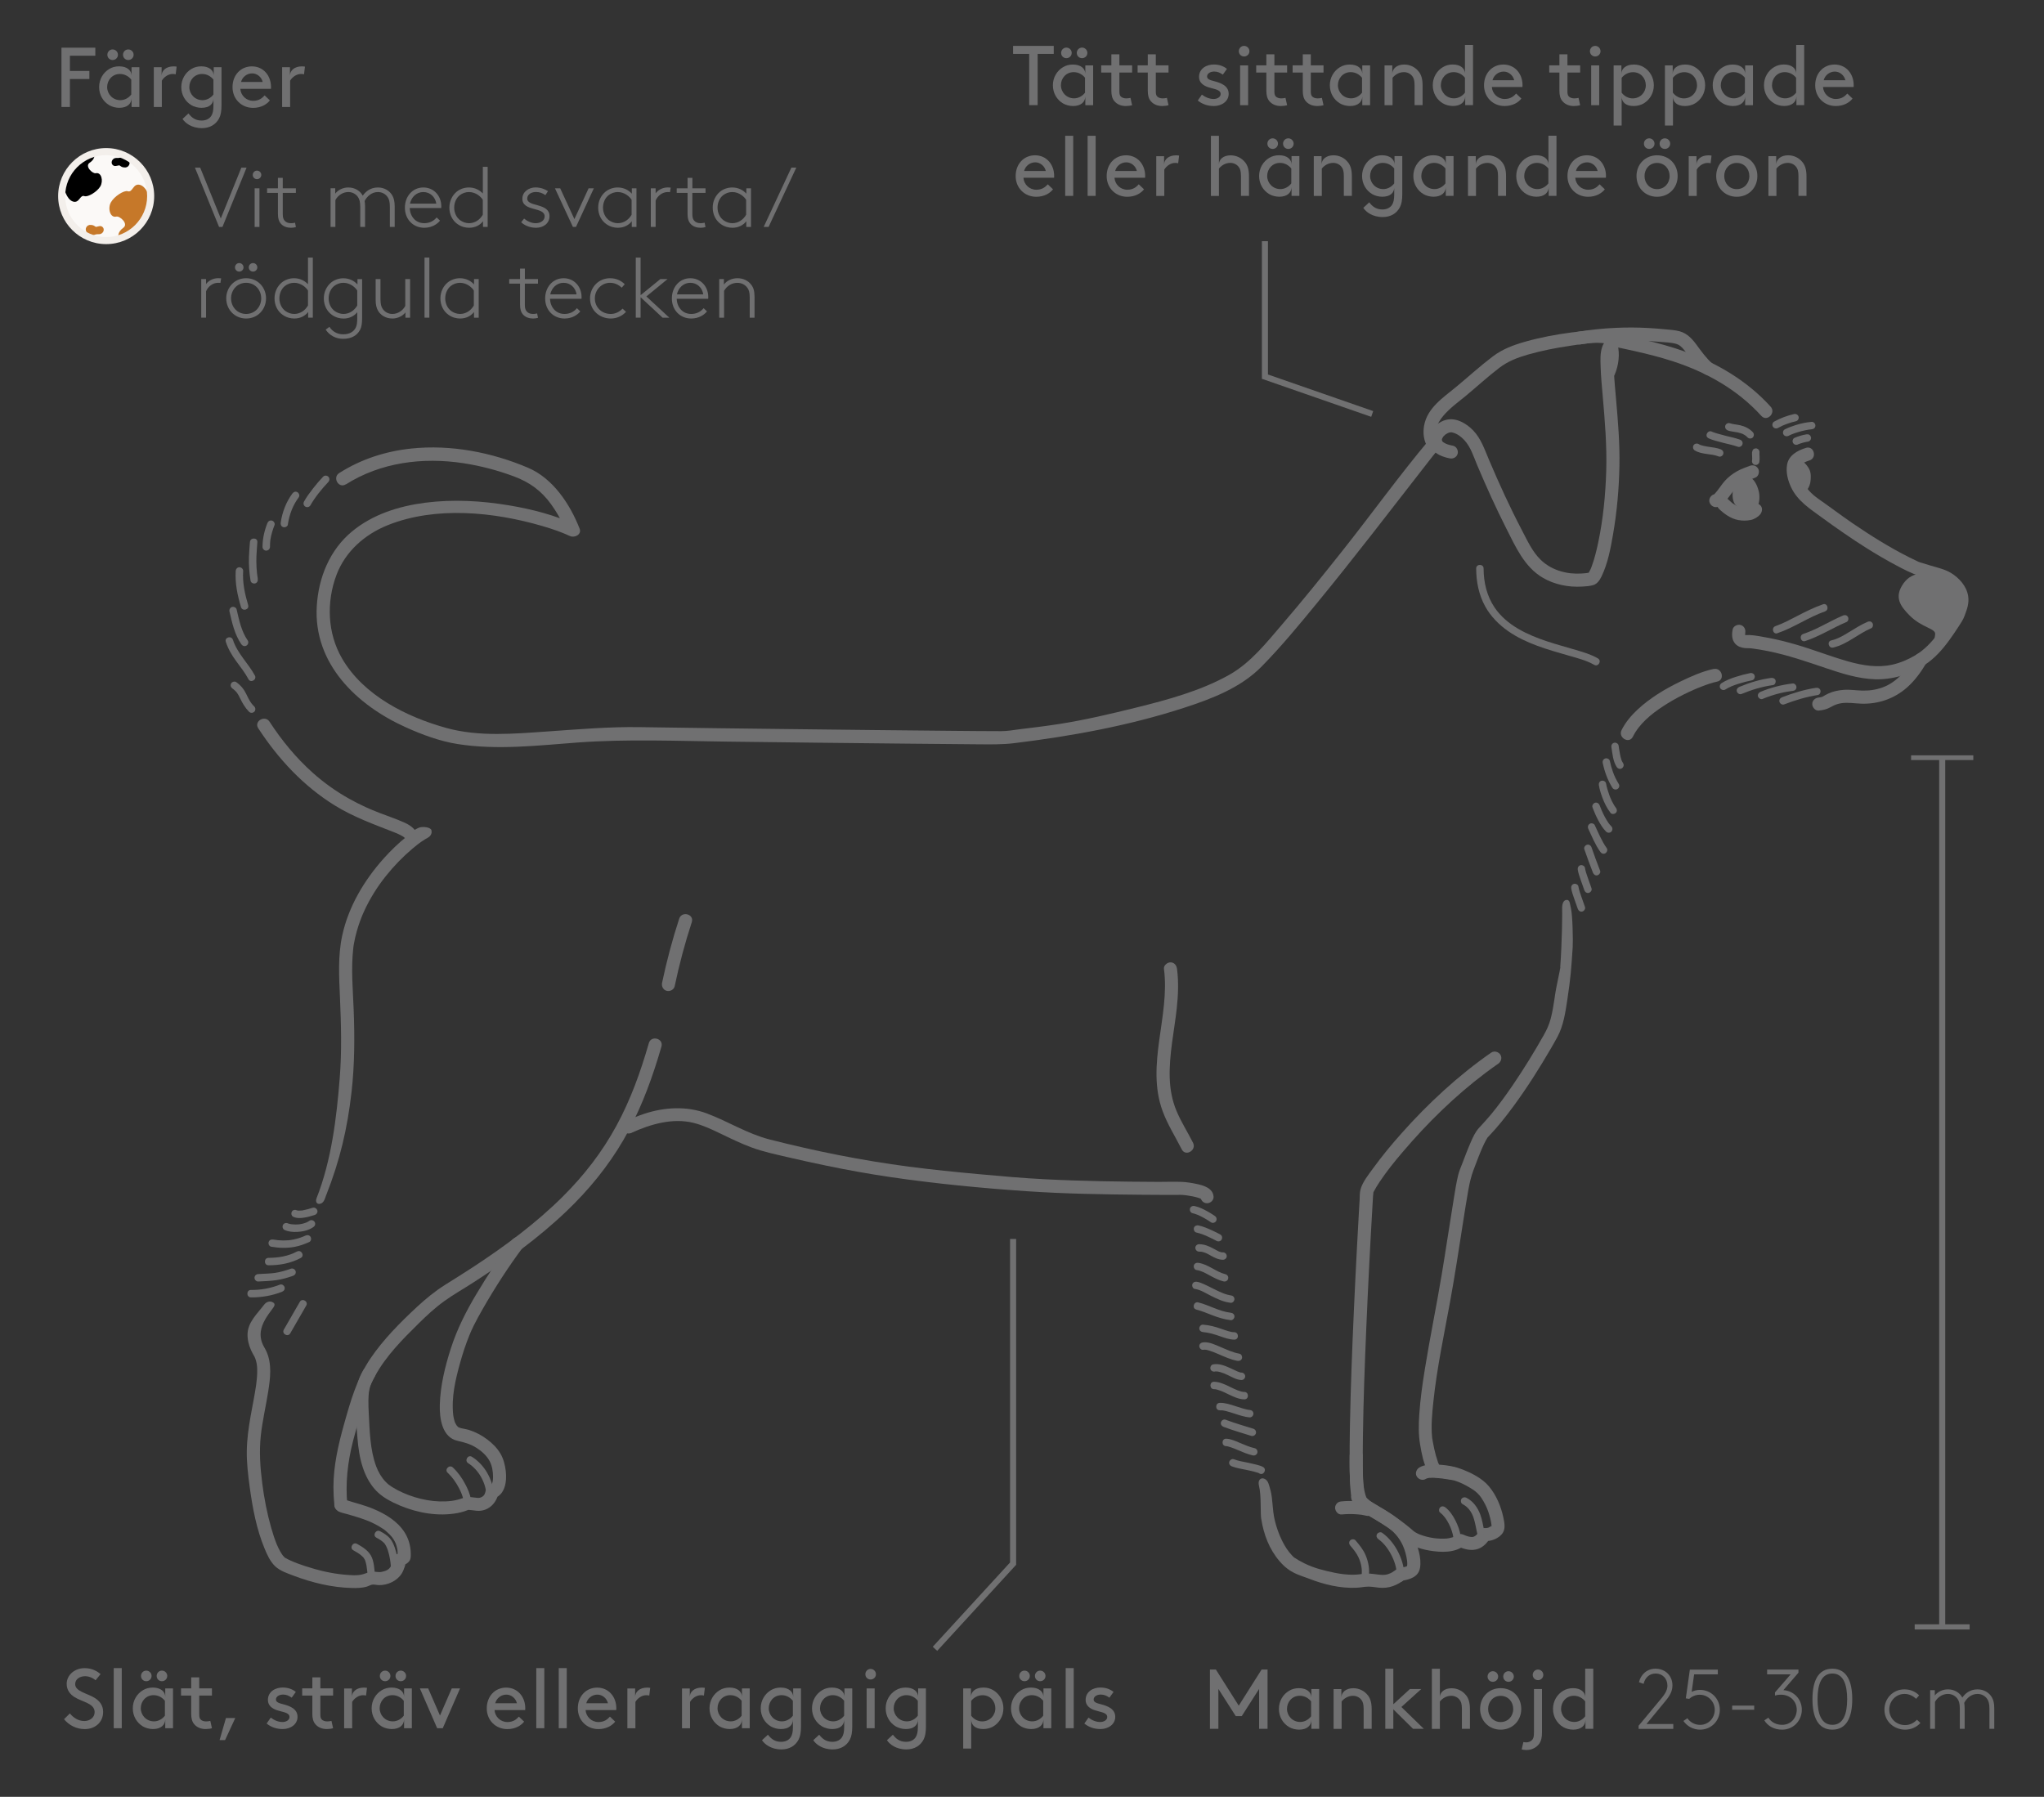 <?xml version="1.0" encoding="UTF-8"?>
<svg id="Layer_1" xmlns="http://www.w3.org/2000/svg" version="1.1" viewBox="0 0 478.83 420.95">
  <rect x="0" y="0" width="478.83" height="420.95" fill="#333333" stroke="none"/>
  <!-- Generator: Adobe Illustrator 29.5.1, SVG Export Plug-In . SVG Version: 2.1.0 Build 141)  -->
  <defs>
    <style>
      .st0 {
        fill: #707071;
      }

      .st1 {
        fill: #fbf9f7;
      }

      .st2 {
        fill: #f3efeb;
      }

      .st3 {
        fill: #c67829;
      }
    </style>
  </defs>
  <polygon class="st0" points="219.55 386.75 218.51 385.79 236.62 366.04 236.62 290.25 238.04 290.25 238.04 366.59 219.55 386.75"/>
  <polygon class="st0" points="321.22 97.65 295.61 88.74 295.61 56.5 297.03 56.5 297.03 87.73 321.69 96.31 321.22 97.65"/>
  <g>
    <rect class="st0" x="454.27" y="177.6" width="1.42" height="203.86"/>
    <g>
      <rect class="st0" x="447.97" y="177.23" width="14.01" height=".54"/>
      <rect class="st0" x="447.69" y="176.95" width="14.58" height="1.11"/>
    </g>
    <g>
      <rect class="st0" x="448.83" y="380.82" width="12.3" height=".64"/>
      <path class="st0" d="M461.41,381.74h-12.87v-1.21h12.87v1.21ZM449.11,381.17h11.74v-.07h-11.74v.07Z"/>
    </g>
  </g>
  <g>
    <path class="st0" d="M57.76,39.28l-5.65,13.89h-.79l-5.65-13.89h1.23l4.82,11.9,4.82-11.9h1.23Z"/>
    <path class="st0" d="M60.2,39.97c.56,0,1.01.46,1.01,1.01s-.46.99-1.01.99-.99-.44-.99-.99.44-1.01.99-1.01ZM59.65,44.12h1.13v9.05h-1.13v-9.05Z"/>
    <path class="st0" d="M69.31,45.19h-3.07v4.96c0,.81.16,1.21.4,1.51.32.4.83.63,1.51.63.26,0,.63-.02.97-.12l.2,1.03c-.3.1-.81.16-1.17.16-.83,0-1.8-.26-2.42-1.03-.4-.5-.62-1.15-.62-2.22v-4.92h-2.54v-1.07h2.54v-2.46h1.13v2.46h3.07v1.07Z"/>
    <path class="st0" d="M78.54,45.35c.65-.85,1.8-1.43,3.05-1.43,1.51,0,2.76.75,3.39,1.92.63-.91,1.75-1.92,3.55-1.92,1.49,0,2.74.75,3.39,1.9.34.61.54,1.35.54,2.56v4.78h-1.13v-4.64c0-1.27-.2-1.86-.52-2.34-.48-.71-1.29-1.19-2.28-1.19-1.45,0-2.56,1.01-3.11,2.1.06.36.1.79.1,1.29v4.78h-1.13v-4.64c0-1.27-.2-1.86-.52-2.34-.48-.71-1.29-1.19-2.28-1.19-1.23,0-2.42.75-3.02,1.88v6.29h-1.13v-9.05h1.09v1.23Z"/>
    <path class="st0" d="M103.08,51.69c-.67.85-1.96,1.67-3.69,1.67-2.54,0-4.54-1.9-4.54-4.72,0-2.6,1.77-4.72,4.32-4.72,2.42,0,4.21,1.9,4.21,4.42,0,.08,0,.22-.02.4h-7.38c.08,1.92,1.33,3.55,3.41,3.55,1.19,0,2.18-.48,2.9-1.35l.79.75ZM96.04,47.71h6.17c-.24-1.59-1.47-2.72-3.04-2.72s-2.8,1.15-3.13,2.72Z"/>
    <path class="st0" d="M107.19,52.51c-1.19-.83-1.92-2.24-1.92-3.87,0-1.51.65-2.84,1.69-3.71.75-.62,1.79-1.01,2.88-1.01,1.25,0,2.42.5,3.27,1.41v-6.25h1.13v14.08h-1.09v-1.33c-.67.91-1.84,1.53-3.25,1.53-.85,0-1.81-.22-2.7-.85ZM113.1,46.81c-.4-.67-1.59-1.82-3.25-1.82-.75,0-1.55.26-2.18.77-.79.65-1.27,1.71-1.27,2.88,0,1.25.56,2.36,1.43,2.98.58.4,1.27.67,2.04.67,1.33,0,2.52-.75,3.23-1.98v-3.49Z"/>
    <path class="st0" d="M122.77,51.2c.77.65,1.73,1.09,2.74,1.09,1.13,0,2.08-.63,2.08-1.59,0-2.32-5.22-1.05-5.22-4.15,0-1.65,1.55-2.64,3.08-2.64,1.23,0,2.24.42,2.92.87l-.6.93c-.77-.5-1.33-.73-2.26-.73s-2,.5-2,1.55c0,2,5.22.93,5.22,4.11,0,1.69-1.43,2.72-3.13,2.72-1.51,0-2.72-.56-3.51-1.29l.69-.87Z"/>
    <path class="st0" d="M134.21,53.16l-4.21-9.05h1.23l3.33,7.22,3.33-7.22h1.23l-4.19,9.05h-.73Z"/>
    <path class="st0" d="M148,53.16v-1.33c-.67.91-1.85,1.53-3.25,1.53-.85,0-1.8-.22-2.7-.85-1.19-.83-1.92-2.24-1.92-3.87,0-1.51.65-2.84,1.69-3.71.75-.62,1.79-1.01,2.88-1.01,1.31,0,2.5.54,3.31,1.45v-1.25h1.09v9.05h-1.09ZM147.96,46.81c-.4-.67-1.59-1.82-3.25-1.82-.75,0-1.55.26-2.18.77-.79.65-1.27,1.71-1.27,2.88,0,1.25.56,2.36,1.43,2.98.58.4,1.27.67,2.04.67,1.33,0,2.52-.75,3.23-1.98v-3.49Z"/>
    <path class="st0" d="M156.97,45.01c-.12-.02-.48-.02-.54-.02-1.23,0-2.36.83-2.84,2v6.17h-1.13v-9.05h1.13v1.19c.42-.63,1.45-1.39,2.86-1.39.16,0,.56.02.67.04l-.16,1.05Z"/>
    <path class="st0" d="M165.27,45.19h-3.08v4.96c0,.81.16,1.21.4,1.51.32.4.83.63,1.51.63.26,0,.63-.02.97-.12l.2,1.03c-.3.1-.81.16-1.17.16-.83,0-1.8-.26-2.42-1.03-.4-.5-.61-1.15-.61-2.22v-4.92h-2.54v-1.07h2.54v-2.46h1.13v2.46h3.08v1.07Z"/>
    <path class="st0" d="M174.83,53.16v-1.33c-.67.91-1.84,1.53-3.25,1.53-.85,0-1.81-.22-2.7-.85-1.19-.83-1.92-2.24-1.92-3.87,0-1.51.65-2.84,1.69-3.71.75-.62,1.79-1.01,2.88-1.01,1.31,0,2.5.54,3.31,1.45v-1.25h1.09v9.05h-1.09ZM174.79,46.81c-.4-.67-1.59-1.82-3.25-1.82-.75,0-1.55.26-2.18.77-.79.65-1.27,1.71-1.27,2.88,0,1.25.56,2.36,1.43,2.98.58.4,1.27.67,2.04.67,1.33,0,2.52-.75,3.23-1.98v-3.49Z"/>
    <path class="st0" d="M178.9,53.16l6.49-13.89h1.15l-6.49,13.89h-1.15Z"/>
    <path class="st0" d="M51.65,66.27c-.12-.02-.48-.02-.54-.02-1.23,0-2.36.83-2.84,2v6.17h-1.13v-9.05h1.13v1.19c.42-.63,1.45-1.39,2.86-1.39.16,0,.56.02.67.04l-.16,1.05Z"/>
    <path class="st0" d="M57.66,74.62c-2.7,0-4.66-2.12-4.66-4.72s1.96-4.72,4.66-4.72,4.66,2.12,4.66,4.72-1.96,4.72-4.66,4.72ZM57.66,66.25c-2.04,0-3.53,1.63-3.53,3.65s1.49,3.65,3.53,3.65,3.53-1.63,3.53-3.65-1.49-3.65-3.53-3.65ZM56.04,61.63c.56,0,1.01.46,1.01,1.01s-.46.99-1.01.99-.99-.44-.99-.99.44-1.01.99-1.01ZM59.27,61.63c.56,0,1.01.46,1.01,1.01s-.46.99-1.01.99-.99-.44-.99-.99.44-1.01.99-1.01Z"/>
    <path class="st0" d="M66.23,73.77c-1.19-.83-1.92-2.24-1.92-3.87,0-1.51.65-2.84,1.69-3.71.75-.62,1.79-1.01,2.88-1.01,1.25,0,2.42.5,3.27,1.41v-6.25h1.13v14.08h-1.09v-1.33c-.67.91-1.84,1.53-3.25,1.53-.85,0-1.81-.22-2.7-.85ZM72.15,68.07c-.4-.67-1.59-1.82-3.25-1.82-.75,0-1.55.26-2.18.77-.79.65-1.27,1.71-1.27,2.88,0,1.25.56,2.36,1.43,2.98.58.4,1.27.67,2.04.67,1.33,0,2.52-.75,3.23-1.98v-3.49Z"/>
    <path class="st0" d="M84.33,77.3c-.65,1.23-1.94,2.08-3.93,2.08-1.73,0-3.19-.79-4.11-2.16l.89-.65c.67,1.07,1.79,1.75,3.23,1.75,1.53,0,2.46-.65,2.92-1.55.28-.56.36-1.21.36-2.34v-1.29c-.67.87-1.81,1.49-3.21,1.49-.85,0-1.8-.22-2.7-.85-1.19-.83-1.92-2.24-1.92-3.87,0-1.51.65-2.84,1.69-3.71.75-.62,1.79-1.01,2.88-1.01,1.31,0,2.5.54,3.31,1.45v-1.25h1.09v9.01c0,1.33-.12,2.2-.5,2.92ZM83.69,68.07c-.4-.67-1.59-1.82-3.25-1.82-.75,0-1.55.26-2.18.77-.79.65-1.27,1.71-1.27,2.88,0,1.25.56,2.36,1.43,2.98.58.4,1.27.67,2.04.67,1.33,0,2.52-.75,3.23-1.98v-3.49Z"/>
    <path class="st0" d="M94.98,73.19c-.63.83-1.81,1.43-3.05,1.43-1.49,0-2.74-.71-3.39-1.86-.34-.61-.54-1.35-.54-2.56v-4.82h1.13v4.64c0,1.27.2,1.86.52,2.34.48.71,1.29,1.19,2.28,1.19,1.23,0,2.42-.75,3.01-1.88v-6.29h1.13v9.05h-1.09v-1.23Z"/>
    <path class="st0" d="M99.45,60.34h1.13v14.08h-1.13v-14.08Z"/>
    <path class="st0" d="M111.04,74.42v-1.33c-.67.91-1.84,1.53-3.25,1.53-.85,0-1.81-.22-2.7-.85-1.19-.83-1.92-2.24-1.92-3.87,0-1.51.65-2.84,1.69-3.71.75-.62,1.79-1.01,2.88-1.01,1.31,0,2.5.54,3.31,1.45v-1.25h1.09v9.05h-1.09ZM111,68.07c-.4-.67-1.59-1.82-3.25-1.82-.75,0-1.55.26-2.18.77-.79.65-1.27,1.71-1.27,2.88,0,1.25.56,2.36,1.43,2.98.58.4,1.27.67,2.04.67,1.33,0,2.52-.75,3.23-1.98v-3.49Z"/>
    <path class="st0" d="M126.02,66.45h-3.07v4.96c0,.81.16,1.21.4,1.51.32.4.83.63,1.51.63.26,0,.63-.02.97-.12l.2,1.03c-.3.1-.81.16-1.17.16-.83,0-1.81-.26-2.42-1.03-.4-.5-.61-1.15-.61-2.22v-4.92h-2.54v-1.07h2.54v-2.46h1.13v2.46h3.07v1.07Z"/>
    <path class="st0" d="M135.94,72.95c-.67.85-1.96,1.67-3.69,1.67-2.54,0-4.54-1.9-4.54-4.72,0-2.6,1.77-4.72,4.32-4.72,2.42,0,4.21,1.9,4.21,4.42,0,.08,0,.22-.02.4h-7.38c.08,1.92,1.33,3.55,3.41,3.55,1.19,0,2.18-.48,2.9-1.35l.79.75ZM128.9,68.97h6.17c-.24-1.59-1.47-2.72-3.04-2.72s-2.8,1.15-3.13,2.72Z"/>
    <path class="st0" d="M146.65,73.05c-.89.99-2.18,1.57-3.57,1.57-2.52,0-4.86-1.82-4.86-4.72,0-2.54,1.96-4.72,4.68-4.72,1.51,0,2.64.59,3.45,1.41l-.71.81c-.67-.65-1.59-1.15-2.74-1.15-1.9,0-3.55,1.59-3.55,3.65s1.59,3.65,3.71,3.65c1.05,0,2-.44,2.78-1.25l.81.75Z"/>
    <path class="st0" d="M155.21,74.42l-5.14-4.78v4.78h-1.13v-14.08h1.13v8.81l4.62-3.77h1.69l-4.96,4.07,5.38,4.98h-1.59Z"/>
    <path class="st0" d="M165.62,72.95c-.67.85-1.96,1.67-3.69,1.67-2.54,0-4.54-1.9-4.54-4.72,0-2.6,1.77-4.72,4.32-4.72,2.42,0,4.21,1.9,4.21,4.42,0,.08,0,.22-.02.4h-7.38c.08,1.92,1.33,3.55,3.41,3.55,1.19,0,2.18-.48,2.9-1.35l.79.75ZM158.58,68.97h6.17c-.24-1.59-1.47-2.72-3.04-2.72s-2.8,1.15-3.13,2.72Z"/>
    <path class="st0" d="M169.59,66.65c.73-.97,1.92-1.47,3.19-1.47s2.48.54,3.21,1.53c.5.65.77,1.41.77,2.9v4.82h-1.13v-4.74c0-1.19-.2-1.77-.52-2.22-.52-.75-1.37-1.21-2.36-1.21-1.31,0-2.44.69-3.13,1.88v6.29h-1.13v-9.05h1.09v1.27Z"/>
  </g>
  <g>
    <path class="st0" d="M20.94,16.63v1.88h-4.56v6.55h-1.98v-13.89h7.93v1.88h-5.95v3.57h4.56Z"/>
    <path class="st0" d="M32.65,15.74v9.32h-1.83v-2.08c0,1.29-.99,2.28-2.88,2.28-.83,0-1.71-.24-2.34-.61-1.41-.83-2.38-2.38-2.38-4.25s.99-3.43,2.4-4.26c.63-.38,1.41-.6,2.28-.6,1.9,0,2.92.99,2.92,2.18v-1.98h1.83ZM30.76,18.66c-.58-.75-1.53-1.33-2.66-1.33-1.81,0-3,1.45-3,3.07s1.29,3.07,3.09,3.07c.95,0,1.92-.48,2.56-1.33v-3.49ZM26.38,11.58c.69,0,1.25.56,1.25,1.25s-.56,1.23-1.25,1.23-1.23-.54-1.23-1.23.54-1.25,1.23-1.25ZM30.05,11.58c.69,0,1.25.56,1.25,1.25s-.56,1.23-1.25,1.23-1.23-.54-1.23-1.23.54-1.25,1.23-1.25Z"/>
    <path class="st0" d="M41.38,15.6l-.22,1.81c-.22-.06-.44-.08-.73-.08-.97,0-2,.67-2.52,1.57v6.17h-1.88v-9.32h1.83v1.98c0-1.19,1.05-2.18,2.8-2.18.2,0,.52.02.73.06Z"/>
    <path class="st0" d="M50.01,23.04c0,1.29-.93,2.22-2.82,2.22-.83,0-1.71-.24-2.34-.61-1.41-.83-2.38-2.38-2.38-4.25s.99-3.43,2.4-4.26c.63-.38,1.41-.6,2.28-.6,1.9,0,2.92.99,2.92,2.18v-1.98h1.82v8.93c0,1.39-.18,2.32-.56,3.05-.75,1.45-2.18,2.3-4.03,2.3-2.42,0-3.95-1.23-4.54-2.16l1.39-1.29c.67.89,1.55,1.67,3.07,1.67,1.01,0,1.81-.38,2.26-1.07.34-.52.52-1.23.52-2.4v-1.73ZM50.01,18.66c-.58-.75-1.53-1.33-2.66-1.33-1.81,0-3,1.45-3,3.07s1.29,3.07,3.09,3.07c.95,0,1.92-.48,2.56-1.33v-3.49Z"/>
    <path class="st0" d="M56.3,20.8c.1,1.57,1.39,2.82,3.01,2.82,1.39,0,2.14-.67,2.68-1.27l1.23,1.17c-.69.89-2.02,1.75-3.93,1.75-2.72,0-4.82-2.06-4.82-4.86s1.9-4.86,4.54-4.86,4.48,2.1,4.48,4.86c0,.08,0,.22-.02.4h-7.18ZM56.46,19.21h5.08c-.28-1.19-1.35-2.02-2.46-2.02-1.21,0-2.3.81-2.62,2.02Z"/>
    <path class="st0" d="M71.44,15.6l-.22,1.81c-.22-.06-.44-.08-.73-.08-.97,0-2,.67-2.52,1.57v6.17h-1.88v-9.32h1.83v1.98c0-1.19,1.05-2.18,2.8-2.18.2,0,.52.02.73.06Z"/>
  </g>
  <g>
    <path class="st0" d="M16.36,401.4c.81.99,1.96,1.79,3.39,1.79,1.29,0,2.42-.83,2.42-2.08,0-2.12-2.94-2.36-4.78-3.57-.99-.65-1.77-1.61-1.77-3.05,0-2.02,1.79-3.69,4.21-3.69,1.77,0,3,.77,3.73,1.39l-1.17,1.45c-.75-.63-1.61-.95-2.48-.95-1.15,0-2.3.65-2.3,1.86,0,1.77,2.96,2.14,4.74,3.33.93.62,1.81,1.59,1.81,3.17,0,2.44-1.88,4.03-4.3,4.03-1.9,0-3.63-.83-4.86-2.32l1.37-1.35Z"/>
    <path class="st0" d="M26.64,390.79h1.88v14.08h-1.88v-14.08Z"/>
    <path class="st0" d="M40.53,395.55v9.32h-1.82v-2.08c0,1.29-.99,2.28-2.88,2.28-.83,0-1.71-.24-2.34-.61-1.41-.83-2.38-2.38-2.38-4.25s.99-3.43,2.4-4.26c.63-.38,1.41-.6,2.28-.6,1.9,0,2.92.99,2.92,2.18v-1.98h1.82ZM38.64,398.46c-.58-.75-1.53-1.33-2.66-1.33-1.81,0-3,1.45-3,3.07s1.29,3.07,3.09,3.07c.95,0,1.92-.48,2.56-1.33v-3.49ZM34.26,391.38c.69,0,1.25.56,1.25,1.25s-.56,1.23-1.25,1.23-1.23-.54-1.23-1.23.54-1.25,1.23-1.25ZM37.93,391.38c.69,0,1.25.56,1.25,1.25s-.56,1.23-1.25,1.23-1.23-.54-1.23-1.23.54-1.25,1.23-1.25Z"/>
    <path class="st0" d="M49.65,404.87c-.36.12-.93.2-1.47.2-1.17,0-2.04-.42-2.64-1.09-.56-.61-.75-1.47-.75-2.48v-4.27h-2.38v-1.69h2.38v-2.58h1.88v2.58h2.98v1.69h-2.98v4.36c0,.5.04.91.28,1.19.26.32.79.5,1.29.5.28,0,.75-.04,1.03-.12l.38,1.71Z"/>
    <path class="st0" d="M55.11,402.49l-2.38,5.16h-1.29l1.49-5.16h2.18Z"/>
    <path class="st0" d="M63.43,402.39c.87.67,1.82,1.03,2.76,1.03.81,0,1.63-.44,1.63-1.17,0-1.07-1.55-1.13-2.92-1.59-1.13-.38-2.14-1.09-2.14-2.4,0-2,1.79-2.92,3.45-2.92,1.37,0,2.36.44,3.09,1.03l-.97,1.35c-.58-.44-1.25-.73-2-.73-.91,0-1.69.44-1.69,1.17,0,.63.73.85,1.67,1.09,1.47.38,3.39,1.03,3.39,2.96,0,1.77-1.65,2.86-3.47,2.86-1.49,0-2.74-.46-3.77-1.29l.97-1.39Z"/>
    <path class="st0" d="M78.03,404.87c-.36.12-.93.2-1.47.2-1.17,0-2.04-.42-2.64-1.09-.56-.61-.75-1.47-.75-2.48v-4.27h-2.38v-1.69h2.38v-2.58h1.88v2.58h2.98v1.69h-2.98v4.36c0,.5.04.91.28,1.19.26.32.79.5,1.29.5.28,0,.75-.04,1.03-.12l.38,1.71Z"/>
    <path class="st0" d="M85.97,395.41l-.22,1.81c-.22-.06-.44-.08-.73-.08-.97,0-2,.67-2.52,1.57v6.17h-1.88v-9.32h1.82v1.98c0-1.19,1.05-2.18,2.8-2.18.2,0,.52.02.73.06Z"/>
    <path class="st0" d="M96.48,395.55v9.32h-1.82v-2.08c0,1.29-.99,2.28-2.88,2.28-.83,0-1.71-.24-2.34-.61-1.41-.83-2.38-2.38-2.38-4.25s.99-3.43,2.4-4.26c.63-.38,1.41-.6,2.28-.6,1.9,0,2.92.99,2.92,2.18v-1.98h1.82ZM94.6,398.46c-.58-.75-1.53-1.33-2.66-1.33-1.81,0-3,1.45-3,3.07s1.29,3.07,3.09,3.07c.95,0,1.92-.48,2.56-1.33v-3.49ZM90.21,391.38c.69,0,1.25.56,1.25,1.25s-.56,1.23-1.25,1.23-1.23-.54-1.23-1.23.54-1.25,1.23-1.25ZM93.88,391.38c.69,0,1.25.56,1.25,1.25s-.56,1.23-1.25,1.23-1.23-.54-1.23-1.23.54-1.25,1.23-1.25Z"/>
    <path class="st0" d="M98.37,395.55h1.94l2.76,6.35,2.76-6.35h1.94l-4.05,9.32h-1.31l-4.05-9.32Z"/>
    <path class="st0" d="M115.85,400.61c.1,1.57,1.39,2.82,3.02,2.82,1.39,0,2.14-.67,2.68-1.27l1.23,1.17c-.69.89-2.02,1.75-3.93,1.75-2.72,0-4.82-2.06-4.82-4.86s1.9-4.86,4.54-4.86,4.48,2.1,4.48,4.86c0,.08,0,.22-.02.4h-7.18ZM116.01,399.02h5.08c-.28-1.19-1.35-2.02-2.46-2.02-1.21,0-2.3.81-2.62,2.02Z"/>
    <path class="st0" d="M125.63,390.79h1.88v14.08h-1.88v-14.08Z"/>
    <path class="st0" d="M130.89,390.79h1.88v14.08h-1.88v-14.08Z"/>
    <path class="st0" d="M137.18,400.61c.1,1.57,1.39,2.82,3.02,2.82,1.39,0,2.14-.67,2.68-1.27l1.23,1.17c-.69.89-2.02,1.75-3.93,1.75-2.72,0-4.82-2.06-4.82-4.86s1.9-4.86,4.54-4.86,4.48,2.1,4.48,4.86c0,.08,0,.22-.02.4h-7.18ZM137.34,399.02h5.08c-.28-1.19-1.35-2.02-2.46-2.02-1.21,0-2.3.81-2.62,2.02Z"/>
    <path class="st0" d="M152.32,395.41l-.22,1.81c-.22-.06-.44-.08-.73-.08-.97,0-2,.67-2.52,1.57v6.17h-1.88v-9.32h1.82v1.98c0-1.19,1.05-2.18,2.8-2.18.2,0,.52.02.73.06Z"/>
    <path class="st0" d="M165.12,395.41l-.22,1.81c-.22-.06-.44-.08-.73-.08-.97,0-2,.67-2.52,1.57v6.17h-1.88v-9.32h1.82v1.98c0-1.19,1.05-2.18,2.8-2.18.2,0,.52.02.73.06Z"/>
    <path class="st0" d="M175.63,395.55v9.32h-1.82v-2.08c0,1.29-.99,2.28-2.88,2.28-.83,0-1.71-.24-2.34-.61-1.41-.83-2.38-2.38-2.38-4.25s.99-3.43,2.4-4.26c.63-.38,1.41-.6,2.28-.6,1.9,0,2.92.99,2.92,2.18v-1.98h1.82ZM173.75,398.46c-.58-.75-1.53-1.33-2.66-1.33-1.81,0-3,1.45-3,3.07s1.29,3.07,3.09,3.07c.95,0,1.92-.48,2.56-1.33v-3.49Z"/>
    <path class="st0" d="M185.75,402.85c0,1.29-.93,2.22-2.82,2.22-.83,0-1.71-.24-2.34-.61-1.41-.83-2.38-2.38-2.38-4.25s.99-3.43,2.4-4.26c.63-.38,1.41-.6,2.28-.6,1.9,0,2.92.99,2.92,2.18v-1.98h1.83v8.93c0,1.39-.18,2.32-.56,3.06-.75,1.45-2.18,2.3-4.03,2.3-2.42,0-3.95-1.23-4.54-2.16l1.39-1.29c.67.89,1.55,1.67,3.07,1.67,1.01,0,1.81-.38,2.26-1.07.34-.52.52-1.23.52-2.4v-1.73ZM185.75,398.46c-.58-.75-1.53-1.33-2.66-1.33-1.81,0-3,1.45-3,3.07s1.29,3.07,3.09,3.07c.95,0,1.92-.48,2.56-1.33v-3.49Z"/>
    <path class="st0" d="M197.76,402.85c0,1.29-.93,2.22-2.82,2.22-.83,0-1.71-.24-2.34-.61-1.41-.83-2.38-2.38-2.38-4.25s.99-3.43,2.4-4.26c.63-.38,1.41-.6,2.28-.6,1.9,0,2.92.99,2.92,2.18v-1.98h1.83v8.93c0,1.39-.18,2.32-.56,3.06-.75,1.45-2.18,2.3-4.03,2.3-2.42,0-3.95-1.23-4.54-2.16l1.39-1.29c.67.89,1.55,1.67,3.07,1.67,1.01,0,1.81-.38,2.26-1.07.34-.52.52-1.23.52-2.4v-1.73ZM197.76,398.46c-.58-.75-1.53-1.33-2.66-1.33-1.8,0-3,1.45-3,3.07s1.29,3.07,3.09,3.07c.95,0,1.92-.48,2.56-1.33v-3.49Z"/>
    <path class="st0" d="M203.95,390.98c.69,0,1.25.56,1.25,1.25s-.56,1.23-1.25,1.23-1.23-.54-1.23-1.23.54-1.25,1.23-1.25ZM203.02,395.55h1.88v9.32h-1.88v-9.32Z"/>
    <path class="st0" d="M215.02,402.85c0,1.29-.93,2.22-2.82,2.22-.83,0-1.71-.24-2.34-.61-1.41-.83-2.38-2.38-2.38-4.25s.99-3.43,2.4-4.26c.63-.38,1.41-.6,2.28-.6,1.9,0,2.92.99,2.92,2.18v-1.98h1.83v8.93c0,1.39-.18,2.32-.56,3.06-.75,1.45-2.18,2.3-4.03,2.3-2.42,0-3.95-1.23-4.54-2.16l1.39-1.29c.67.89,1.55,1.67,3.07,1.67,1.01,0,1.81-.38,2.26-1.07.34-.52.52-1.23.52-2.4v-1.73ZM215.02,398.46c-.58-.75-1.53-1.33-2.66-1.33-1.81,0-3,1.45-3,3.07s1.29,3.07,3.09,3.07c.95,0,1.92-.48,2.56-1.33v-3.49Z"/>
    <path class="st0" d="M225.64,395.55h1.82v1.98c0-1.19,1.01-2.18,2.92-2.18.87,0,1.65.22,2.28.6,1.41.83,2.4,2.4,2.4,4.26s-.97,3.41-2.38,4.25c-.63.38-1.51.61-2.34.61-1.88,0-2.82-.93-2.82-2.22v6.78h-1.88v-14.08ZM227.52,401.95c.63.85,1.61,1.33,2.56,1.33,1.8,0,3.09-1.41,3.09-3.07s-1.19-3.07-3-3.07c-1.13,0-2.08.58-2.66,1.33v3.49Z"/>
    <path class="st0" d="M246.27,395.55v9.32h-1.83v-2.08c0,1.29-.99,2.28-2.88,2.28-.83,0-1.71-.24-2.34-.61-1.41-.83-2.38-2.38-2.38-4.25s.99-3.43,2.4-4.26c.63-.38,1.41-.6,2.28-.6,1.9,0,2.92.99,2.92,2.18v-1.98h1.83ZM244.39,398.46c-.58-.75-1.53-1.33-2.66-1.33-1.81,0-3,1.45-3,3.07s1.29,3.07,3.09,3.07c.95,0,1.92-.48,2.56-1.33v-3.49ZM240,391.38c.69,0,1.25.56,1.25,1.25s-.56,1.23-1.25,1.23-1.23-.54-1.23-1.23.54-1.25,1.23-1.25ZM243.67,391.38c.69,0,1.25.56,1.25,1.25s-.56,1.23-1.25,1.23-1.23-.54-1.23-1.23.54-1.25,1.23-1.25Z"/>
    <path class="st0" d="M249.65,390.79h1.88v14.08h-1.88v-14.08Z"/>
    <path class="st0" d="M254.99,402.39c.87.67,1.82,1.03,2.76,1.03.81,0,1.63-.44,1.63-1.17,0-1.07-1.55-1.13-2.92-1.59-1.13-.38-2.14-1.09-2.14-2.4,0-2,1.79-2.92,3.45-2.92,1.37,0,2.36.44,3.09,1.03l-.97,1.35c-.58-.44-1.25-.73-2-.73-.91,0-1.69.44-1.69,1.17,0,.63.73.85,1.67,1.09,1.47.38,3.39,1.03,3.39,2.96,0,1.77-1.65,2.86-3.47,2.86-1.49,0-2.74-.46-3.77-1.29l.97-1.39Z"/>
  </g>
  <g>
    <path class="st0" d="M290.88,402.04h-1.39l-4.07-6.37v9.34h-1.98v-13.89h1.39l5.36,8.47,5.36-8.47h1.39v13.89h-1.98v-9.34l-4.07,6.37Z"/>
    <path class="st0" d="M309.03,395.69v9.32h-1.83v-2.08c0,1.29-.99,2.28-2.88,2.28-.83,0-1.71-.24-2.34-.61-1.41-.83-2.38-2.38-2.38-4.25s.99-3.43,2.4-4.26c.63-.38,1.41-.6,2.28-.6,1.9,0,2.92.99,2.92,2.18v-1.98h1.83ZM307.15,398.6c-.58-.75-1.53-1.33-2.66-1.33-1.8,0-3,1.45-3,3.07s1.29,3.07,3.09,3.07c.95,0,1.92-.48,2.56-1.33v-3.49Z"/>
    <path class="st0" d="M320.42,397.14c.59.75.91,1.71.91,3.31v4.56h-1.88v-4.66c0-1.19-.22-1.75-.56-2.16-.44-.56-1.15-.91-1.92-.91-1.23,0-2.12.65-2.68,1.33v6.41h-1.88v-9.32h1.82v1.98c0-1.19,1.05-2.18,2.8-2.18,1.37,0,2.6.63,3.39,1.65Z"/>
    <path class="st0" d="M333.54,405.01h-2.52l-4.62-4.56v4.56h-1.88v-14.08h1.88v8.33l3.89-3.57h2.66l-4.66,4.21,5.26,5.12Z"/>
    <path class="st0" d="M343.44,397.14c.59.75.91,1.71.91,3.31v4.56h-1.88v-4.66c0-1.19-.22-1.75-.56-2.16-.44-.56-1.15-.91-1.92-.91-1.23,0-2.12.65-2.68,1.33v6.41h-1.88v-14.08h1.88v6.69c0-1.19,1.05-2.12,2.74-2.12,1.37,0,2.6.63,3.39,1.65Z"/>
    <path class="st0" d="M351.55,395.49c2.76,0,4.82,2.08,4.82,4.86s-2.06,4.86-4.82,4.86-4.82-2.08-4.82-4.86,2.06-4.86,4.82-4.86ZM349.71,391.52c.69,0,1.25.56,1.25,1.25s-.56,1.23-1.25,1.23-1.23-.54-1.23-1.23.54-1.25,1.23-1.25ZM351.55,403.43c1.73,0,2.94-1.37,2.94-3.07s-1.21-3.07-2.94-3.07-2.94,1.37-2.94,3.07,1.21,3.07,2.94,3.07ZM353.38,391.52c.69,0,1.25.56,1.25,1.25s-.56,1.23-1.25,1.23-1.23-.54-1.23-1.23.54-1.25,1.23-1.25Z"/>
    <path class="st0" d="M359.35,395.69h1.88v10.12c0,1.25-.18,2.02-.59,2.62-.67.97-1.79,1.55-3.06,1.55-.4,0-.85-.06-1.11-.14l.4-1.73c.14.04.44.08.69.08.54,0,1.11-.24,1.43-.65.26-.34.36-.81.36-1.67v-10.18ZM360.29,391.13c.69,0,1.25.56,1.25,1.25s-.56,1.23-1.25,1.23-1.23-.54-1.23-1.23.54-1.25,1.23-1.25Z"/>
    <path class="st0" d="M373.24,390.93v14.08h-1.83v-2.08c0,1.29-.99,2.28-2.88,2.28-.83,0-1.71-.24-2.34-.61-1.41-.83-2.38-2.38-2.38-4.25s.99-3.43,2.4-4.26c.63-.38,1.41-.6,2.28-.6,1.86,0,2.86.95,2.86,2.14v-6.71h1.88ZM371.36,398.6c-.58-.75-1.53-1.33-2.66-1.33-1.8,0-3,1.45-3,3.07s1.29,3.07,3.09,3.07c.95,0,1.92-.48,2.56-1.33v-3.49Z"/>
  </g>
  <g>
    <path class="st0" d="M383.95,394.1c.4-1.77,1.84-3.17,3.87-3.17,2.32,0,3.97,1.67,3.97,3.91,0,1.23-.48,2.26-1.63,3.65l-4.46,5.4h6.29v1.13h-8.13v-.73l5.32-6.39c1.13-1.35,1.43-2.2,1.43-3.02,0-1.63-1.15-2.82-2.74-2.82-1.49,0-2.5.97-2.84,2.42l-1.07-.38Z"/>
    <path class="st0" d="M402.42,391.13v1.13h-5.55l-.58,4.09c.58-.28,1.23-.46,1.94-.46,2.64,0,4.66,2.08,4.66,4.66s-2,4.66-4.62,4.66c-1.63,0-3.07-.81-3.91-2.04l.93-.63c.63.91,1.71,1.55,2.96,1.55,2.02,0,3.45-1.63,3.45-3.53s-1.53-3.53-3.53-3.53c-.95,0-1.83.4-2.46.97l-.79-.12.95-6.74h6.55Z"/>
    <path class="st0" d="M410.94,399.58v.97h-5.16v-.97h5.16Z"/>
    <path class="st0" d="M414.27,402.41c.63,1.01,1.77,1.67,3.21,1.67,2.08,0,3.43-1.65,3.43-3.53,0-2.02-1.59-3.53-3.69-3.53-.75,0-1.23.14-1.41.2v-.73l3.67-4.23h-5.51v-1.13h7.34v.73l-3.53,4.09c2.5.18,4.32,2.16,4.32,4.6s-1.88,4.66-4.62,4.66c-1.83,0-3.33-.81-4.17-2.18l.95-.62Z"/>
    <path class="st0" d="M429.25,390.93c3.41,0,4.66,3.04,4.66,7.14s-1.25,7.14-4.66,7.14-4.66-3.03-4.66-7.14,1.25-7.14,4.66-7.14ZM429.25,404.08c2.58,0,3.47-2.58,3.47-6.01s-.89-6.01-3.47-6.01-3.47,2.58-3.47,6.01.89,6.01,3.47,6.01Z"/>
    <path class="st0" d="M449.88,403.64c-.89.99-2.18,1.57-3.57,1.57-2.52,0-4.86-1.82-4.86-4.72,0-2.54,1.96-4.72,4.68-4.72,1.51,0,2.64.6,3.45,1.41l-.71.81c-.67-.65-1.59-1.15-2.74-1.15-1.9,0-3.55,1.59-3.55,3.65s1.59,3.65,3.71,3.65c1.05,0,2-.44,2.78-1.25l.81.75Z"/>
    <path class="st0" d="M453.26,397.2c.65-.85,1.81-1.43,3.05-1.43,1.51,0,2.76.75,3.39,1.92.63-.91,1.75-1.92,3.55-1.92,1.49,0,2.74.75,3.39,1.9.34.61.54,1.35.54,2.56v4.78h-1.13v-4.64c0-1.27-.2-1.86-.52-2.34-.48-.71-1.29-1.19-2.28-1.19-1.45,0-2.56,1.01-3.11,2.1.06.36.1.79.1,1.29v4.78h-1.13v-4.64c0-1.27-.2-1.86-.52-2.34-.48-.71-1.29-1.19-2.28-1.19-1.23,0-2.42.75-3.02,1.88v6.29h-1.13v-9.05h1.09v1.23Z"/>
  </g>
  <g>
    <path class="st0" d="M237.33,10.75h9.52v1.88h-3.77v12h-1.98v-12h-3.77v-1.88Z"/>
    <path class="st0" d="M256.08,15.32v9.32h-1.83v-2.08c0,1.29-.99,2.28-2.88,2.28-.83,0-1.71-.24-2.34-.61-1.41-.83-2.38-2.38-2.38-4.25s.99-3.43,2.4-4.26c.63-.38,1.41-.6,2.28-.6,1.9,0,2.92.99,2.92,2.18v-1.98h1.83ZM254.19,18.23c-.58-.75-1.53-1.33-2.66-1.33-1.81,0-3,1.45-3,3.07s1.29,3.07,3.09,3.07c.95,0,1.92-.48,2.56-1.33v-3.49ZM249.81,11.15c.69,0,1.25.56,1.25,1.25s-.56,1.23-1.25,1.23-1.23-.54-1.23-1.23.54-1.25,1.23-1.25ZM253.48,11.15c.69,0,1.25.56,1.25,1.25s-.56,1.23-1.25,1.23-1.23-.54-1.23-1.23.54-1.25,1.23-1.25Z"/>
    <path class="st0" d="M265.21,24.64c-.36.12-.93.2-1.47.2-1.17,0-2.04-.42-2.64-1.09-.56-.62-.75-1.47-.75-2.48v-4.27h-2.38v-1.69h2.38v-2.58h1.88v2.58h2.98v1.69h-2.98v4.36c0,.5.04.91.28,1.19.26.32.79.5,1.29.5.28,0,.75-.04,1.03-.12l.38,1.71Z"/>
    <path class="st0" d="M273.74,24.64c-.36.12-.93.2-1.47.2-1.17,0-2.04-.42-2.64-1.09-.56-.62-.75-1.47-.75-2.48v-4.27h-2.38v-1.69h2.38v-2.58h1.88v2.58h2.98v1.69h-2.98v4.36c0,.5.04.91.28,1.19.26.32.79.5,1.29.5.28,0,.75-.04,1.03-.12l.38,1.71Z"/>
    <path class="st0" d="M281.56,22.16c.87.67,1.83,1.03,2.76,1.03.81,0,1.63-.44,1.63-1.17,0-1.07-1.55-1.13-2.92-1.59-1.13-.38-2.14-1.09-2.14-2.4,0-2,1.79-2.92,3.45-2.92,1.37,0,2.36.44,3.09,1.03l-.97,1.35c-.58-.44-1.25-.73-2-.73-.91,0-1.69.44-1.69,1.17,0,.63.73.85,1.67,1.09,1.47.38,3.39,1.03,3.39,2.96,0,1.77-1.65,2.86-3.47,2.86-1.49,0-2.74-.46-3.77-1.29l.97-1.39Z"/>
    <path class="st0" d="M291.44,10.75c.69,0,1.25.56,1.25,1.25s-.56,1.23-1.25,1.23-1.23-.54-1.23-1.23.54-1.25,1.23-1.25ZM290.51,15.32h1.88v9.32h-1.88v-9.32Z"/>
    <path class="st0" d="M301.52,24.64c-.36.12-.93.2-1.47.2-1.17,0-2.04-.42-2.64-1.09-.56-.62-.75-1.47-.75-2.48v-4.27h-2.38v-1.69h2.38v-2.58h1.88v2.58h2.98v1.69h-2.98v4.36c0,.5.04.91.28,1.19.26.32.79.5,1.29.5.28,0,.75-.04,1.03-.12l.38,1.71Z"/>
    <path class="st0" d="M310.05,24.64c-.36.12-.93.2-1.47.2-1.17,0-2.04-.42-2.64-1.09-.56-.62-.75-1.47-.75-2.48v-4.27h-2.38v-1.69h2.38v-2.58h1.88v2.58h2.98v1.69h-2.98v4.36c0,.5.04.91.28,1.19.26.32.79.5,1.29.5.28,0,.75-.04,1.03-.12l.38,1.71Z"/>
    <path class="st0" d="M320.96,15.32v9.32h-1.83v-2.08c0,1.29-.99,2.28-2.88,2.28-.83,0-1.71-.24-2.34-.61-1.41-.83-2.38-2.38-2.38-4.25s.99-3.43,2.4-4.26c.63-.38,1.41-.6,2.28-.6,1.9,0,2.92.99,2.92,2.18v-1.98h1.83ZM319.08,18.23c-.58-.75-1.53-1.33-2.66-1.33-1.8,0-3,1.45-3,3.07s1.29,3.07,3.09,3.07c.95,0,1.92-.48,2.56-1.33v-3.49Z"/>
    <path class="st0" d="M332.35,16.76c.59.75.91,1.71.91,3.31v4.56h-1.88v-4.66c0-1.19-.22-1.75-.56-2.16-.44-.56-1.15-.91-1.92-.91-1.23,0-2.12.65-2.68,1.33v6.41h-1.88v-9.32h1.82v1.98c0-1.19,1.05-2.18,2.8-2.18,1.37,0,2.6.63,3.39,1.65Z"/>
    <path class="st0" d="M345.07,10.55v14.08h-1.83v-2.08c0,1.29-.99,2.28-2.88,2.28-.83,0-1.71-.24-2.34-.61-1.41-.83-2.38-2.38-2.38-4.25s.99-3.43,2.4-4.26c.63-.38,1.41-.6,2.28-.6,1.86,0,2.86.95,2.86,2.14v-6.71h1.88ZM343.19,18.23c-.58-.75-1.53-1.33-2.66-1.33-1.8,0-3,1.45-3,3.07s1.29,3.07,3.09,3.07c.95,0,1.92-.48,2.56-1.33v-3.49Z"/>
    <path class="st0" d="M349.48,20.37c.1,1.57,1.39,2.82,3.01,2.82,1.39,0,2.14-.67,2.68-1.27l1.23,1.17c-.69.89-2.02,1.75-3.93,1.75-2.72,0-4.82-2.06-4.82-4.86s1.9-4.86,4.54-4.86,4.48,2.1,4.48,4.86c0,.08,0,.22-.02.4h-7.18ZM349.64,18.79h5.08c-.28-1.19-1.35-2.02-2.46-2.02-1.21,0-2.3.81-2.62,2.02Z"/>
    <path class="st0" d="M370.17,24.64c-.36.12-.93.2-1.47.2-1.17,0-2.04-.42-2.64-1.09-.56-.62-.75-1.47-.75-2.48v-4.27h-2.38v-1.69h2.38v-2.58h1.88v2.58h2.98v1.69h-2.98v4.36c0,.5.04.91.28,1.19.26.32.79.5,1.29.5.28,0,.75-.04,1.03-.12l.38,1.71Z"/>
    <path class="st0" d="M373.69,10.75c.69,0,1.25.56,1.25,1.25s-.56,1.23-1.25,1.23-1.23-.54-1.23-1.23.54-1.25,1.23-1.25ZM372.75,15.32h1.88v9.32h-1.88v-9.32Z"/>
    <path class="st0" d="M378.01,15.32h1.82v1.98c0-1.19,1.01-2.18,2.92-2.18.87,0,1.65.22,2.28.6,1.41.83,2.4,2.4,2.4,4.26s-.97,3.41-2.38,4.25c-.63.38-1.51.61-2.34.61-1.88,0-2.82-.93-2.82-2.22v6.78h-1.88v-14.08ZM379.9,21.72c.63.85,1.61,1.33,2.56,1.33,1.81,0,3.09-1.41,3.09-3.07s-1.19-3.07-3-3.07c-1.13,0-2.08.58-2.66,1.33v3.49Z"/>
    <path class="st0" d="M390.02,15.32h1.83v1.98c0-1.19,1.01-2.18,2.92-2.18.87,0,1.65.22,2.28.6,1.41.83,2.4,2.4,2.4,4.26s-.97,3.41-2.38,4.25c-.63.38-1.51.61-2.34.61-1.88,0-2.82-.93-2.82-2.22v6.78h-1.88v-14.08ZM391.9,21.72c.63.85,1.61,1.33,2.56,1.33,1.81,0,3.09-1.41,3.09-3.07s-1.19-3.07-3-3.07c-1.13,0-2.08.58-2.66,1.33v3.49Z"/>
    <path class="st0" d="M410.65,15.32v9.32h-1.83v-2.08c0,1.29-.99,2.28-2.88,2.28-.83,0-1.71-.24-2.34-.61-1.41-.83-2.38-2.38-2.38-4.25s.99-3.43,2.4-4.26c.63-.38,1.41-.6,2.28-.6,1.9,0,2.92.99,2.92,2.18v-1.98h1.83ZM408.77,18.23c-.58-.75-1.53-1.33-2.66-1.33-1.8,0-3,1.45-3,3.07s1.29,3.07,3.09,3.07c.95,0,1.92-.48,2.56-1.33v-3.49Z"/>
    <path class="st0" d="M422.65,10.55v14.08h-1.82v-2.08c0,1.29-.99,2.28-2.88,2.28-.83,0-1.71-.24-2.34-.61-1.41-.83-2.38-2.38-2.38-4.25s.99-3.43,2.4-4.26c.63-.38,1.41-.6,2.28-.6,1.86,0,2.86.95,2.86,2.14v-6.71h1.88ZM420.77,18.23c-.58-.75-1.53-1.33-2.66-1.33-1.81,0-3,1.45-3,3.07s1.29,3.07,3.09,3.07c.95,0,1.92-.48,2.56-1.33v-3.49Z"/>
    <path class="st0" d="M427.06,20.37c.1,1.57,1.39,2.82,3.01,2.82,1.39,0,2.14-.67,2.68-1.27l1.23,1.17c-.69.89-2.02,1.75-3.93,1.75-2.72,0-4.82-2.06-4.82-4.86s1.9-4.86,4.54-4.86,4.48,2.1,4.48,4.86c0,.08,0,.22-.02.4h-7.18ZM427.22,18.79h5.08c-.28-1.19-1.35-2.02-2.46-2.02-1.21,0-2.3.81-2.62,2.02Z"/>
    <path class="st0" d="M239.75,41.63c.1,1.57,1.39,2.82,3.02,2.82,1.39,0,2.14-.67,2.68-1.27l1.23,1.17c-.69.89-2.02,1.75-3.93,1.75-2.72,0-4.82-2.06-4.82-4.86s1.9-4.86,4.54-4.86,4.48,2.1,4.48,4.86c0,.08,0,.22-.02.4h-7.18ZM239.91,40.05h5.08c-.28-1.19-1.35-2.02-2.46-2.02-1.21,0-2.3.81-2.62,2.02Z"/>
    <path class="st0" d="M249.53,31.81h1.88v14.08h-1.88v-14.08Z"/>
    <path class="st0" d="M254.79,31.81h1.88v14.08h-1.88v-14.08Z"/>
    <path class="st0" d="M261.08,41.63c.1,1.57,1.39,2.82,3.01,2.82,1.39,0,2.14-.67,2.68-1.27l1.23,1.17c-.69.89-2.02,1.75-3.93,1.75-2.72,0-4.82-2.06-4.82-4.86s1.9-4.86,4.54-4.86,4.48,2.1,4.48,4.86c0,.08,0,.22-.02.4h-7.18ZM261.24,40.05h5.08c-.28-1.19-1.35-2.02-2.46-2.02-1.21,0-2.3.81-2.62,2.02Z"/>
    <path class="st0" d="M276.22,36.44l-.22,1.81c-.22-.06-.44-.08-.73-.08-.97,0-2,.67-2.52,1.57v6.17h-1.88v-9.32h1.83v1.98c0-1.19,1.05-2.18,2.8-2.18.2,0,.52.02.73.06Z"/>
    <path class="st0" d="M291.68,38.02c.59.75.91,1.71.91,3.31v4.56h-1.88v-4.66c0-1.19-.22-1.75-.56-2.16-.44-.56-1.15-.91-1.92-.91-1.23,0-2.12.65-2.68,1.33v6.41h-1.88v-14.08h1.88v6.69c0-1.19,1.05-2.12,2.74-2.12,1.37,0,2.6.63,3.39,1.65Z"/>
    <path class="st0" d="M304.39,36.57v9.32h-1.83v-2.08c0,1.29-.99,2.28-2.88,2.28-.83,0-1.71-.24-2.34-.61-1.41-.83-2.38-2.38-2.38-4.25s.99-3.43,2.4-4.26c.63-.38,1.41-.6,2.28-.6,1.9,0,2.92.99,2.92,2.18v-1.98h1.83ZM302.51,39.49c-.58-.75-1.53-1.33-2.66-1.33-1.8,0-3,1.45-3,3.07s1.29,3.07,3.09,3.07c.95,0,1.92-.48,2.56-1.33v-3.49ZM298.13,32.41c.69,0,1.25.56,1.25,1.25s-.56,1.23-1.25,1.23-1.23-.54-1.23-1.23.54-1.25,1.23-1.25ZM301.8,32.41c.69,0,1.25.56,1.25,1.25s-.56,1.23-1.25,1.23-1.23-.54-1.23-1.23.54-1.25,1.23-1.25Z"/>
    <path class="st0" d="M315.78,38.02c.59.75.91,1.71.91,3.31v4.56h-1.88v-4.66c0-1.19-.22-1.75-.56-2.16-.44-.56-1.15-.91-1.92-.91-1.23,0-2.12.65-2.68,1.33v6.41h-1.88v-9.32h1.82v1.98c0-1.19,1.05-2.18,2.8-2.18,1.37,0,2.6.63,3.39,1.65Z"/>
    <path class="st0" d="M326.62,43.87c0,1.29-.93,2.22-2.82,2.22-.83,0-1.71-.24-2.34-.61-1.41-.83-2.38-2.38-2.38-4.25s.99-3.43,2.4-4.26c.63-.38,1.41-.6,2.28-.6,1.9,0,2.92.99,2.92,2.18v-1.98h1.82v8.93c0,1.39-.18,2.32-.56,3.05-.75,1.45-2.18,2.3-4.03,2.3-2.42,0-3.95-1.23-4.54-2.16l1.39-1.29c.67.89,1.55,1.67,3.07,1.67,1.01,0,1.81-.38,2.26-1.07.34-.52.52-1.23.52-2.4v-1.73ZM326.62,39.49c-.58-.75-1.53-1.33-2.66-1.33-1.81,0-3,1.45-3,3.07s1.29,3.07,3.09,3.07c.95,0,1.92-.48,2.56-1.33v-3.49Z"/>
    <path class="st0" d="M340.51,36.57v9.32h-1.82v-2.08c0,1.29-.99,2.28-2.88,2.28-.83,0-1.71-.24-2.34-.61-1.41-.83-2.38-2.38-2.38-4.25s.99-3.43,2.4-4.26c.63-.38,1.41-.6,2.28-.6,1.9,0,2.92.99,2.92,2.18v-1.98h1.82ZM338.62,39.49c-.58-.75-1.53-1.33-2.66-1.33-1.81,0-3,1.45-3,3.07s1.29,3.07,3.09,3.07c.95,0,1.92-.48,2.56-1.33v-3.49Z"/>
    <path class="st0" d="M351.9,38.02c.6.75.91,1.71.91,3.31v4.56h-1.88v-4.66c0-1.19-.22-1.75-.56-2.16-.44-.56-1.15-.91-1.92-.91-1.23,0-2.12.65-2.68,1.33v6.41h-1.88v-9.32h1.83v1.98c0-1.19,1.05-2.18,2.8-2.18,1.37,0,2.6.63,3.39,1.65Z"/>
    <path class="st0" d="M364.62,31.81v14.08h-1.82v-2.08c0,1.29-.99,2.28-2.88,2.28-.83,0-1.71-.24-2.34-.61-1.41-.83-2.38-2.38-2.38-4.25s.99-3.43,2.4-4.26c.63-.38,1.41-.6,2.28-.6,1.86,0,2.86.95,2.86,2.14v-6.71h1.88ZM362.73,39.49c-.58-.75-1.53-1.33-2.66-1.33-1.81,0-3,1.45-3,3.07s1.29,3.07,3.09,3.07c.95,0,1.92-.48,2.56-1.33v-3.49Z"/>
    <path class="st0" d="M369.02,41.63c.1,1.57,1.39,2.82,3.02,2.82,1.39,0,2.14-.67,2.68-1.27l1.23,1.17c-.69.89-2.02,1.75-3.93,1.75-2.72,0-4.82-2.06-4.82-4.86s1.9-4.86,4.54-4.86,4.48,2.1,4.48,4.86c0,.08,0,.22-.02.4h-7.18ZM369.18,40.05h5.08c-.28-1.19-1.35-2.02-2.46-2.02-1.21,0-2.3.81-2.62,2.02Z"/>
    <path class="st0" d="M388.19,36.38c2.76,0,4.82,2.08,4.82,4.86s-2.06,4.86-4.82,4.86-4.82-2.08-4.82-4.86,2.06-4.86,4.82-4.86ZM386.34,32.41c.69,0,1.25.56,1.25,1.25s-.56,1.23-1.25,1.23-1.23-.54-1.23-1.23.54-1.25,1.23-1.25ZM388.19,44.31c1.73,0,2.94-1.37,2.94-3.07s-1.21-3.07-2.94-3.07-2.94,1.37-2.94,3.07,1.21,3.07,2.94,3.07ZM390.01,32.41c.69,0,1.25.56,1.25,1.25s-.56,1.23-1.25,1.23-1.23-.54-1.23-1.23.54-1.25,1.23-1.25Z"/>
    <path class="st0" d="M400.95,36.44l-.22,1.81c-.22-.06-.44-.08-.73-.08-.97,0-2,.67-2.52,1.57v6.17h-1.88v-9.32h1.82v1.98c0-1.19,1.05-2.18,2.8-2.18.2,0,.52.02.73.06Z"/>
    <path class="st0" d="M406.86,36.38c2.76,0,4.82,2.08,4.82,4.86s-2.06,4.86-4.82,4.86-4.82-2.08-4.82-4.86,2.06-4.86,4.82-4.86ZM406.86,44.31c1.73,0,2.94-1.37,2.94-3.07s-1.21-3.07-2.94-3.07-2.94,1.37-2.94,3.07,1.21,3.07,2.94,3.07Z"/>
    <path class="st0" d="M422.28,38.02c.59.75.91,1.71.91,3.31v4.56h-1.88v-4.66c0-1.19-.22-1.75-.56-2.16-.44-.56-1.15-.91-1.92-.91-1.23,0-2.12.65-2.68,1.33v6.41h-1.88v-9.32h1.82v1.98c0-1.19,1.05-2.18,2.8-2.18,1.37,0,2.6.63,3.39,1.65Z"/>
  </g>
  <g>
    <path class="st0" d="M370.39,80.66c6.07-.96,12.27-1.12,18.39-.58,1.29.11,2.7.13,3.95.5.7.21,1.2.68,1.78,1.38,1.47,1.79,2.75,3.89,4.57,5.49.62.54,1.55.61,2.17,0,.56-.56.62-1.62,0-2.17-1.52-1.33-2.64-2.9-3.82-4.51-1.04-1.41-2.21-2.68-3.96-3.16-1.11-.3-2.33-.35-3.47-.47-1.3-.13-2.6-.23-3.91-.3-2.54-.14-5.09-.15-7.63-.03-2.97.13-5.93.45-8.87.92-.82.13-1.27,1.15-1.07,1.88.24.87,1.06,1.2,1.88,1.07h0Z"/>
    <g>
      <path class="st0" d="M423.05,104.93c-1.95.6-4.02,1.72-4.4,3.9-.32,1.82.16,3.67.93,5.32,1.5,3.2,4.42,5.05,7.17,7.06,3.43,2.5,6.91,4.93,10.5,7.19,2.23,1.4,4.5,2.74,6.83,3.98,1.82.96,3.66,1.95,5.63,2.56,1.69.52,3.41.96,5.07,1.59.11.04.46.19.17.06.12.06.24.11.36.17.49.27.94.62,1.34,1,.66.63,1.13,1.35,1.33,2.12.14.51.12.4.11.88,0,.08-.03.51-.01.35.02-.12-.07.33-.1.43-.17.57-.51,1.19-.72,1.9-.09.31.15-.22,0,0-.09.14-.16.3-.24.45-.31.53-.65,1.04-.98,1.55-.69,1.05-1.38,2.09-2.13,3.1-1.46,1.98-3.16,3.75-5.29,5.01-1.7,1-3.49,1.76-5.42,2.18-3.38.74-6.85.18-10.26-.78-4.06-1.15-8-2.71-12.05-3.9-2.38-.7-4.78-1.29-7.22-1.73-1.25-.22-2.54-.49-3.81-.55-.17,0-.35.01-.52.01-.13,0-.26,0-.38,0-.32,0,.18.12-.11-.02-.06-.03-.28-.05-.07,0,.22.04-.02-.03-.06-.04-.11,0,.05.05.09.08-.19-.11-.04,0,.02.05-.25-.21.07-.03,0,.03-.04.03-.01-.35-.02-.03,0-.22,0-.35.03-.55.15-.81-.23-1.65-1.07-1.88-.75-.21-1.73.25-1.88,1.07-.22,1.16-.22,2.38.6,3.31.6.68,1.43.94,2.3,1.03.55.05,1.08,0,1.63.08,1.27.16,2.53.38,3.78.63,4.63.93,9.07,2.47,13.53,3.98,3.71,1.26,7.52,2.47,11.47,2.61,4.16.14,8.26-1.14,11.74-3.41,2.29-1.49,4.09-3.54,5.69-5.73.79-1.08,1.53-2.19,2.26-3.31.5-.77,1-1.52,1.32-2.38.59-1.59,1.12-2.95.85-4.68-.37-2.3-2.08-4.21-4.01-5.39-1.46-.89-3.29-1.28-4.91-1.77-.77-.23-1.54-.45-2.3-.7-.12-.04-.26-.11-.38-.13-.09-.02-.31-.16.16.07-.15-.07-.3-.14-.45-.21-.61-.28-1.22-.58-1.82-.88-4.69-2.35-9.15-5.15-13.47-8.1-2.66-1.82-5.23-3.78-7.88-5.63-1.62-1.13-2.98-2.53-3.8-4.36-.1-.22-.26-.69-.36-1.03-.06-.21-.11-.42-.15-.63-.02-.1-.04-.2-.05-.3.03.22,0,0,0-.1-.02-.33-.02-.66,0-.99-.03.34,0-.02.04-.16.05-.2.18-.38.01-.11.45-.72,1.36-1.07,2.18-1.33,1.88-.58,1.08-3.53-.81-2.95h0Z"/>
      <path class="st0" d="M80.98,113.51c8.2-5.21,18.06-6.44,27.54-5,4.06.62,8.06,1.67,11.91,3.11,3.66,1.37,6.42,3.37,8.71,6.57,1.05,1.46,1.96,3.02,2.77,4.62.25.51.5,1.02.73,1.54.19.42,0,0,.16.37.75-.58,1.5-1.15,2.25-1.73-4.98-2.28-10.36-3.69-15.75-4.59-6.51-1.09-13.18-1.47-19.74-.62-6.14.8-12.25,2.72-17.09,6.72-5.23,4.32-7.85,10.79-8.26,17.46-.83,13.54,9.36,23.25,20.84,28.42,3.88,1.75,8,3.28,12.22,3.94,9.24,1.45,18.79.32,28.06-.37,11.63-.85,23.29-.35,34.94-.21,14.16.18,28.31.34,42.47.48,5.46.06,10.91.11,16.37.15,2.88.02,5.67.08,8.52-.27,13.43-1.65,26.85-4.09,39.74-8.28,6.53-2.12,13.3-4.7,18.2-9.69,4.56-4.64,8.72-9.69,12.84-14.71,8.83-10.75,17.28-21.81,25.83-32.78.89-1.14,1.77-2.29,2.7-3.4.4-.48.66-1.28.24-1.86-2.95-4.02,3.31-8.26,6.03-10.5,2.68-2.21,5.24-4.58,8-6.69,2.04-1.56,4.23-2.4,6.69-3.11,3.18-.91,6.45-1.56,9.73-2.04,2.67-.39,5.95-1.04,8.64-.56-.03,0-.43-.2.26.14.17.09.34.18.52.26.65.29,1.39.39,2.08.54,1.3.28,2.61.56,3.91.85,3,.68,5.99,1.44,8.91,2.39,7.85,2.56,15.08,6.62,20.67,12.78,1.33,1.46,3.49-.71,2.17-2.17-5.41-5.97-12.34-10.1-19.87-12.83-3.24-1.17-6.57-2.08-9.92-2.87-1.45-.34-2.91-.65-4.37-.97-.55-.12-1.1-.23-1.65-.36-.08-.02-1.2-.38-.65-.13-.33-.15-.51-.42-.89-.55-1.26-.41-2.9-.22-4.19-.16-1.7.08-3.4.26-5.09.48-3.65.48-7.3,1.16-10.84,2.16-2.76.78-5.33,1.73-7.63,3.47-2.98,2.26-5.74,4.79-8.62,7.17-3.04,2.51-6.73,4.88-7.47,9.08-.3,1.68-.08,3.72.96,5.14l.24-1.86c-7.07,8.43-13.52,17.42-20.36,26.04-4.6,5.79-9.24,11.56-14.06,17.17-3.7,4.3-7.37,9-12.38,11.82-6.73,3.79-14.45,5.86-21.9,7.71-5.89,1.46-11.9,2.88-17.9,3.82-3.1.49-6.22.86-9.33,1.24-1.43.18-2.88.45-4.33.45-3.59,0-7.18-.04-10.77-.07-13.06-.12-26.12-.26-39.18-.42-11.54-.14-23.09-.27-34.63-.45-7.22-.12-14.37.5-21.57,1-7.78.54-16.14,1.31-23.76-.79-9.35-2.57-19.49-7.64-24.51-16.31-3.43-5.91-3.69-13.21-1.3-19.56,2.08-5.52,6.64-9.51,12.04-11.67,11.23-4.49,24.85-3.1,36.21.22,2.2.64,4.37,1.38,6.46,2.34,1.06.49,2.79-.35,2.25-1.73-2.25-5.75-6.24-11.79-12.09-14.27-8.5-3.62-18.12-5.48-27.35-4.5-6.01.63-11.77,2.49-16.88,5.74-1.66,1.05-.12,3.71,1.55,2.64h0Z"/>
      <path class="st0" d="M97.77,195.47c-.57-1.41-1.78-2.2-3.12-2.8-1.85-.83-3.79-1.47-5.68-2.2-.57-.22-1.13-.44-1.69-.68-.07-.03-.47-.2-.2-.08-.13-.05-.26-.11-.39-.17-.33-.14-.66-.29-.99-.44-1.34-.61-2.65-1.27-3.93-1.99-3.05-1.71-5.9-3.74-8.51-6.07-3.92-3.5-7.26-7.57-10.12-11.97-1.07-1.64-3.73-.11-2.64,1.55,4.69,7.19,10.61,13.56,17.95,18.09,4.39,2.71,9.15,4.41,13.93,6.29.22.09.44.18.65.26-.45-.18.11.05.26.12.34.16.68.33,1,.52.13.08.25.18.38.25.18.1-.29-.29-.09-.06.05.05.11.1.16.14s.09.1.14.15c.18.16-.11-.13-.1-.14,0,0,.38.82.06.02.31.77,1.02,1.31,1.88,1.07.72-.2,1.38-1.11,1.07-1.88h0Z"/>
      <path class="st0" d="M76.46,279.88c3.17-8.05,4.91-15.44,5.89-24.03.73-6.43.75-12.89.5-19.35-.18-4.7-.63-9.49-.11-14.18.01-.12.03-.24.04-.36.05-.41-.05.34,0-.07.04-.27.08-.54.13-.8.17-.97.39-1.93.66-2.88.46-1.64,1.04-3.25,1.75-4.79,1.34-2.91,3.07-5.68,5.06-8.17,1.86-2.33,3.94-4.49,6.22-6.42.42-.35.84-.7,1.27-1.03-.3.24.29-.21.39-.29.18-.13.37-.27.55-.39.28-.19.57-.38.86-.56.18-.11.98-.47.32-.2.76-.31,1.31-1.02,1.07-1.88-.2-.72-2.1-.9-2.87-.59-1.43.58-1.67,1.1-2.87,2.05-1.96,1.56-3.77,3.32-5.44,5.18-4.58,5.13-8.25,11.28-9.71,18.05-1.03,4.75-.74,9.65-.53,14.47.27,6.29.45,12.58-.05,18.86-.75,9.47-1.95,19.36-5.43,28.2-.3.77,0,1.45.76,1.33,1-.15,1.22-1.36,1.52-2.13h0Z"/>
      <path class="st0" d="M79.08,353.93c.59.43,1.5.58,2.18.77,1.2.34,2.4.68,3.57,1.09.34.12.68.24,1.01.37.17.07.34.14.51.2.05.02.27.11.02,0,.11.05.22.09.32.14.69.31,1.37.65,2.03,1.03.33.19.65.4.97.61.45.31.42.28.76.57.27.23.53.47.77.72.13.13.26.27.38.41.06.07.12.14.18.21.11.13-.1-.15.06.07.56.77.83,1.3,1.04,2.01.07.23.13.47.18.71.02.1.04.2.05.29-.04-.22,0,.03.01.12.02.24.03.47.04.71,0,.11,0,.22,0,.33,0,.12-.12.51,0,.18l.39-.68c.22-.24-.01,0-.14.07-.09.05-.2.09-.29.15-.34.19-.66.43-.86.77-.36.59-.35,1.47-.64,2.04-.45.88-1.09,1.19-2.19,1.42-.74.16-1.43-.07-2.17-.05s-1.37.34-2.09.57c-1.39.44-3.03.26-4.46.14-3.12-.27-6.22-1.03-9.2-2-1.2-.39-2.43-.84-3.45-1.31-.42-.19-.83-.39-1.23-.62-.08-.04-.15-.1-.23-.15.04.03.26.24.08.05-.16-.16-.31-.31-.45-.48.23.28-.16-.23-.21-.31-.13-.2-.25-.4-.37-.61-.3-.53-.56-1.07-.8-1.63-.48-1.15-.95-2.61-1.32-3.91-.97-3.41-1.65-6.92-2.1-10.44-.48-3.74-.74-7.47-.33-11.23.38-3.43,1.18-6.8,1.72-10.21.49-3.11.93-6.51-.42-9.47-.34-.74-.82-1.4-1.07-2.18-.25-.78-.35-1.58-.25-2.39.24-1.98,1.5-3.76,2.68-5.31.5-.66.85-1.2.2-1.58-.79-.46-1.59-.11-2.1.55-1.63,2.14-3.79,4.08-3.87,6.84-.04,1.31.28,2.59.81,3.78.24.54.53,1.04.82,1.55.13.23.25.59.37,1.01.23.87.27,1.59.26,2.56s-.11,2.03-.25,3.04c-.34,2.44-.87,4.86-1.29,7.28-.47,2.7-.86,5.44-.9,8.18-.04,2.84.31,5.7.69,8.51.66,4.84,1.58,9.79,3.46,14.32.61,1.48,1.31,3.07,2.49,4.19s2.89,1.66,4.35,2.22c4.29,1.63,8.97,2.76,13.58,2.87,1.2.03,2.46.02,3.61-.34.39-.12.78-.36,1.18-.44.43-.09,1.07.1,1.59.11,2.05.04,4.23-.96,5.34-2.71.28-.45.49-.95.65-1.45.07-.22.2-.49.19-.72,0-.77-.21.45-.4.23,0,0,.32-.17.35-.18.54-.29,1.03-.65,1.22-1.26.14-.46.13-1,.11-1.48-.05-1.66-.51-3.3-1.39-4.71-1.7-2.71-4.53-4.39-7.41-5.6-2.13-.89-4.34-1.39-6.52-2.11-.04-.01-.36-.09-.36-.13,0-.04.42.25.08,0-.67-.49-1.71-.11-2.1.55-.45.77-.12,1.61.55,2.1h0Z"/>
      <path class="st0" d="M81.38,352.61c-.5-5.1.05-10.02,1.31-14.97.66-2.6,1.4-5.19,2.18-7.77s1.7-5.15,3-7.53c2.57-4.7,6.42-8.57,10.21-12.3,1.89-1.86,3.84-3.67,5.99-5.22,2.21-1.59,4.6-2.93,6.88-4.41,7.66-4.95,15.14-10.34,21.75-16.65,5.18-4.94,9.76-10.53,13.36-16.72,3.49-6.01,6.04-12.52,8.08-19.15.28-.9.55-1.8.81-2.71.55-1.9-2.41-2.71-2.95-.81-1.95,6.77-4.25,13.21-7.59,19.35-3.37,6.2-7.56,11.61-12.55,16.58-6.27,6.24-13.41,11.52-20.78,16.37-2.26,1.49-4.57,2.92-6.86,4.36s-4.5,3.25-6.53,5.13c-3.95,3.67-7.88,7.62-10.91,12.09-3.16,4.66-4.68,10.04-6.18,15.39-1.36,4.84-2.49,9.75-2.49,14.8,0,1.39.08,2.77.22,4.15.08.82.65,1.53,1.53,1.53.77,0,1.61-.7,1.53-1.53h0Z"/>
      <path class="st0" d="M295.46,355.81c.56,3.64,1.87,7.13,4.3,9.95,2.47,2.87,4.67,3.21,6.84,4.06,3.49,1.37,7.33,2.31,11.1,2.15,1.01-.04,1.97-.27,2.89-.27.82,0,1.63.17,2.45.25,2.34.24,4.32-.56,6.13-2.02l-.68.39c1.83-.32,3.79-.88,4.16-2.99.4-2.32-.48-5.05-1.5-7.11-1.74-3.51-4.96-5.46-8.22-7.36-.38-.22-.76-.45-1.13-.68-.19-.12-.38-.24-.56-.37-.1-.07-.45-.32-.38-.27s-.26-.21-.35-.29c-.16-.14-.32-.28-.46-.44s-.29-.31-.42-.47c-.04-.05-.17-.23,0,.01-.07-.1-.14-.21-.21-.31-1.08-1.64-3.73-.11-2.64,1.55,1.07,1.63,2.65,2.75,4.3,3.74.79.47,1.59.91,2.37,1.38.43.26.85.53,1.26.81.19.13.37.26.56.4.2.14.2.15.48.38,1.72,1.46,2.85,3.18,3.47,5.4.17.61.32,1.25.4,1.88.04.27.05.55.05.82,0,.13,0,.26-.02.38.04-.33-.02.05-.04.11-.14.35.13-.19,0,0l-.03.05c.14-.17.15-.19.04-.06-.09,0-.09.06.06-.04-.08.05-.16.1-.24.14-.21.1.36-.11-.04.01-.09.03-.17.06-.26.08-.3.09-.62.15-.93.21-.4.07-.72.14-1.07.37-.33.22-.62.48-.97.68-.53.31-1.2.55-1.71.6-1.15.11-2.3-.2-3.44-.27-1.37-.09-2.74.27-4.12.26s-2.86-.18-4.26-.47c-2.6-.55-4.77-1.07-7.14-2.24-.81-.4-1.58-.84-2.33-1.34-.32-.21.1.11-.04-.02-.12-.12-.25-.23-.37-.36-.51-.53-.96-1.1-1.37-1.71-1.6-2.43-2.78-5.84-3.1-8.54-.13-1.12-.21-2.25-.34-3.38s-.4-2.12-.76-3.23c-.6-1.87-2.82-1.71-2.25.49.56,2.2.29,6.25.51,7.69Z"/>
      <path class="st0" d="M148.02,265.35c4.43-2.01,9.61-3.5,14.45-2.29,2.18.54,4.22,1.5,6.23,2.47,2.41,1.16,4.81,2.34,7.32,3.27,2.89,1.07,5.93,1.69,8.93,2.39,2.86.66,5.73,1.3,8.6,1.89,4.99,1.03,10.01,1.94,15.05,2.68,10.58,1.55,21.27,2.58,31.94,3.31,8.96.61,17.95.75,26.92.83,2.79.02,5.59.04,8.38.03.36,0,.71-.02,1.07,0,.18,0,.36.03.54.05.14.01.28.03.42.05.08,0,.16.02.24.03-.38-.05.07.01.12.02.8.12,1.6.26,2.38.5.18.05.35.11.52.18.22.08-.21-.11-.02,0,.07.04.14.07.21.11.28.15.17.14.1.05.12.15-.16-.28-.08-.11.05.1-.11-.42-.11-.45.05.83.67,1.53,1.53,1.53.79,0,1.59-.7,1.53-1.53-.13-1.99-2.29-2.64-3.94-2.99-1.15-.24-2.35-.44-3.52-.49-1.8-.07-3.62,0-5.43,0-8.85-.04-17.71-.16-26.56-.61-5.24-.26-10.46-.73-15.68-1.21s-10.81-1.04-16.2-1.74c-10.99-1.44-21.94-3.63-32.69-6.38-5.19-1.33-9.69-4.22-14.67-6.09-4.75-1.78-9.94-1.49-14.7.09-1.51.5-2.98,1.12-4.42,1.78-.75.34-.94,1.43-.55,2.1.45.77,1.34.89,2.1.55h0Z"/>
      <path class="st0" d="M349.38,246.56c-7.77,5.4-14.79,11.9-21.07,18.96-2.35,2.64-4.61,5.37-6.68,8.23-1.06,1.46-2.44,3.15-2.92,4.93-.2.75-.16,1.59-.2,2.36-.07,1.2-.14,2.41-.21,3.61-.14,2.49-.28,4.98-.41,7.48-.26,4.98-.51,9.95-.73,14.93-.4,8.93-.75,17.87-.92,26.82-.06,3.3-.1,6.6-.06,9.9.03,2.08.04,4.18.29,6.24.05.41.1.82.18,1.22.15.81,1.13,1.28,1.88,1.07.85-.23,1.22-1.07,1.07-1.88-.02-.13-.04-.26-.07-.39-.06-.31.02.23.02.12,0-.09-.02-.19-.03-.28-.04-.4-.08-.79-.1-1.19-.07-1.03-.11-2.07-.13-3.11-.07-2.99-.05-5.97-.01-8.96.11-8.52.43-17.04.79-25.55.41-9.72.91-19.44,1.48-29.16.03-.58.07-1.15.1-1.73.01-.23.12-.64.05-.86-.01-.05-.13.42-.03.25.04-.08.07-.21.09-.29.06-.23-.02.1-.07.16.05-.06.07-.16.1-.22.41-.79.87-1.54,1.36-2.28,1.71-2.56,3.41-4.67,5.42-7.03,5.78-6.8,12.25-13.15,19.39-18.53.98-.74,1.98-1.46,2.99-2.16.68-.47.99-1.34.55-2.1-.39-.67-1.41-1.02-2.1-.55h0Z"/>
      <path class="st0" d="M365.53,226.63c-.03.39-1.09,5.3-1.12,5.69-.05.46.03-.07-.01.1-.1.44-.14.91-.21,1.36-.25,1.63-.5,3.27-.92,4.87-.36,1.37-.91,2.58-1.6,3.8-2.25,3.99-4.65,7.9-7.23,11.69-1.64,2.41-3.36,4.78-5.22,7.03-.9,1.08-1.86,2.09-2.8,3.13-.81.91-1.33,2.03-1.81,3.13-.74,1.68-1.39,3.39-2.04,5.1-.36.93-.76,1.85-.99,2.82-.44,1.82-.72,3.68-1.02,5.52-.97,5.9-1.84,11.82-2.82,17.72-1.23,7.4-2.76,14.75-3.95,22.15-.57,3.54-1.08,7.1-1.31,10.67-.16,2.38-.2,4.73.21,7.08.36,2.07.77,4.38,1.82,6.23.19.33.42.66.71.91.6.54,1.27.55,2.04.6,1.49.1,2.94.37,4.33.92,1.2.47,2.37,1.11,3.45,1.81.71.46,1.47,1.17,1.97,1.92.68,1.02,1.3,2.25,1.65,3.29.18.52.32,1.06.46,1.59.12.49.27,1.23.28,1.48,0,.13,0,.29.01.42.02.14-.1.21.02-.07-.11.26.06-.13.07-.13.04.02-.11.06-.08.05-.26.07-.51.3-.78.39-.29.09-.53.11-.83.08-.53-.04-1.06.32-1.32.76-.23.37-.46.74-.81,1.02-.18.15-.48.27-.62.3-.58.1-1.45-.17-2.18-.5-.67-.3-1.29-.24-1.86.24-.31.27.16-.09-.06.04-.1.06-.2.12-.3.17-.08.05-.17.09-.26.12.23-.1-.01,0-.05,0-.45.15-1.09.27-1.37.3-1.04.09-2.2.04-3.15-.1-1.14-.17-2.28-.46-3.36-.89-.18-.07-.6-.27-.94-.48-.09-.05-.54-.39-.27-.17-.31-.25-.6-.52-.9-.78-2.5-2.09-5.24-3.87-8.05-5.51-.6-.35-1.2-.7-1.81-1.04-.22-.13.01.02.05.06-.07-.06-.14-.12-.2-.19-.15-.17.19.31-.01-.02-.05-.09-.11-.18-.16-.27-.05-.1-.1-.2-.15-.3.03.06.1.25,0-.04-.08-.22-.15-.44-.21-.67-.15-.53-.25-1.07-.33-1.62-.33-2.29-.28-4.94-.26-7.38.02-1.97-3.05-1.97-3.06,0-.02,2.47-.05,4.96.26,7.42.16,1.27.38,2.52.91,3.7.48,1.08,1.21,1.72,2.21,2.3,3,1.72,5.99,3.52,8.65,5.74,1.02.85,1.92,1.57,3.15,2.08,1.11.46,2.28.78,3.47.98,2.74.46,6.1.63,8.35-1.3l-1.86.24c1.4.63,2.87,1.14,4.42.82s2.61-1.46,3.38-2.74l-1.32.76c1.5.13,3.51-.66,4.3-2,.63-1.05.31-2.44.08-3.56-.55-2.56-1.62-5.12-3.29-7.16s-4.31-3.32-6.71-4.21c-1.46-.54-3-.8-4.55-.93-.26-.02-.52-.04-.78-.05-.28,0-.38-.16.02.02.02,0,.5.3.42.23-.09-.08-.17-.24.05.08-.1-.15-.19-.3-.27-.46-.04-.07-.07-.15-.11-.22-.07-.16-.07-.16,0,0-.04-.09-.07-.18-.1-.26-.36-1.03-.65-2.08-.88-3.15-.12-.52-.22-1.04-.31-1.57-.04-.23-.08-.46-.12-.69-.01-.08-.03-.16-.04-.25-.01-.08-.02-.15-.03-.23.03.21.04.26.02.15-.28-2.76,0-5.62.29-8.37.82-7.86,2.49-15.63,3.91-23.39,1.14-6.25,2.09-12.54,3.07-18.82.39-2.47.77-4.94,1.21-7.4.29-1.62.63-3.13,1.21-4.67.66-1.74,1.3-3.49,2.05-5.2.26-.59.53-1.17.84-1.74.11-.21.24-.41.36-.61.23-.37-.19.19.06-.09.11-.13.23-.25.35-.37,2.09-2.19,3.97-4.58,5.76-7.02,3.14-4.28,5.99-8.78,8.66-13.37.54-.94,1.09-1.87,1.6-2.83,1.41-2.65,1.84-5.67,2.29-8.59.8-5.33.91-7.01,1.27-12.38.1-1.53-.03-7.5-.39-8.99-.28-1.17-.23-2.11-.99-2.11-.9,0-1.13,1.16-1.09,2.15s-.02,7.78-.45,13.6Z"/>
      <path class="st0" d="M401.45,156.71c-2.76.59-5.46,1.82-7.98,3.04-3.52,1.71-6.95,3.79-9.83,6.46-1.49,1.39-2.86,3-3.77,4.84-.87,1.76,1.77,3.31,2.64,1.55,1.49-3.01,4.25-5.28,7.08-7.14,1.53-1,3.12-1.91,4.75-2.72.79-.39,1.58-.77,2.38-1.12.68-.3,1.13-.49,1.9-.78,1.19-.46,2.4-.89,3.64-1.16,1.93-.41,1.11-3.36-.81-2.95h0Z"/>
      <path class="st0" d="M272.67,226.98c1.46,11.09-4.31,22.46-.31,33.33,1.16,3.15,2.97,5.98,4.48,8.96.89,1.76,3.53.21,2.64-1.55-1.26-2.5-2.79-4.88-3.87-7.46-1.03-2.46-1.51-5.08-1.59-7.74-.17-5.49,1.06-10.89,1.65-16.32.33-3.07.46-6.16.06-9.22-.11-.82-.63-1.53-1.53-1.53-.74,0-1.64.71-1.53,1.53h0Z"/>
      <path class="st0" d="M377.9,88.54c1.07-2.08,1.56-4.64,1.21-6.97-.15-.98-.68-2.01-1.82-2.03-1.01-.02-1.62.8-1.93,1.66-.52,1.41-.45,3.1-.4,4.58.07,2.35.29,4.7.5,7.05.51,5.82.99,11.62.82,17.47-.17,5.63-.72,11.28-1.88,16.8-.39,1.83-.83,3.67-1.47,5.43-.06.15-.12.31-.17.46-.16.42.07-.11-.08.2-.11.24-.22.49-.36.72-.05.09-.11.18-.16.27-.14.24-.11.12.02-.01-.36.36.24-.08-.05.07.51-.26.2-.1-.02-.06-.18.04-.36.06-.55.09s.38-.04,0,0c-.14.01-.28.03-.42.04-.3.03-.61.05-.91.06-.73.03-1.47,0-2.2-.06-.06,0-.62-.07-.31-.03-.22-.03-.45-.07-.67-.11-.44-.08-.87-.18-1.3-.3-1.78-.5-3.45-1.39-4.84-2.74-1.97-1.92-3.15-4.57-4.41-6.97-2.81-5.36-5.32-10.87-7.69-16.45-1.03-2.42-1.84-4.93-3.7-6.87-1.58-1.64-4-3.09-6.36-2.48-1.48.38-2.93,1.5-3.59,2.89-.86,1.8-.35,3.68,1.25,4.86.93.68,2.06,1.04,3.18,1.27.81.17,1.65-.24,1.88-1.07.21-.76-.26-1.71-1.07-1.88-.53-.11-1.08-.23-1.58-.44-.09-.04-.21-.1-.36-.18-.09-.05-.18-.11-.27-.16-.23-.15.02.03-.09-.06s-.22-.2-.31-.32c.24.31-.09-.22.02,0,.1.2-.04-.16-.06-.22.13.35.03.04.02-.16s-.08.29,0,.1c.02-.05.02-.11.04-.15.17-.38-.08.08.04-.13.07-.11.13-.22.2-.34.15-.27-.14.11.15-.18.09-.1.2-.19.29-.29.23-.25-.11.05.1-.09.13-.09.26-.17.4-.25.11-.06.47-.22.16-.1.24-.09.49-.17.75-.21-.43.07.02.04.12.02.09-.01.3.06-.1-.02.15.03.29.06.44.1,1.05.28,1.93.96,2.67,1.75,1.53,1.64,2.19,3.92,3.05,5.95,2.1,4.95,4.31,9.86,6.74,14.66,2.18,4.29,4.24,9.06,8.55,11.61,2.76,1.64,6.07,2.29,9.25,2.1.85-.05,1.76-.1,2.58-.34.98-.28,1.57-1.19,1.99-2.06,1.46-3.04,2.11-6.51,2.68-9.81.92-5.31,1.4-10.69,1.5-16.08.1-5.21-.33-10.4-.79-15.59-.19-2.19-.4-4.39-.51-6.58-.04-.85-.08-1.7-.07-2.55,0-.35.02-.7.04-1.05.01-.15.03-.29.04-.43.02-.23-.05.28-.01.06.01-.09.03-.18.04-.26.04-.21.13-.42.17-.62.03-.19-.18.31,0,.03.09-.13-.04.05-.05.05l-.08.1c.28-.28-.01-.17-.87.34l-.77-.21c-.23-.1-.3-.37-.45-.53-.13-.14-.02-.11,0,.01.01.1.09.56.06.23.05.53.04,1.06,0,1.58-.08,1.1-.34,2.29-.86,3.3-.9,1.75,1.74,3.3,2.64,1.55h0Z"/>
      <path class="st0" d="M409.71,109.22c-.3.14.26-.09.12-.05-.08.02-.15.06-.22.08-.15.05-.3.11-.44.16-.48.17-.95.36-1.41.57-1.12.51-2.19,1.22-3.09,2.06-.82.76-1.46,1.69-2.12,2.59-.07.09-.14.19-.21.28-.05.06-.09.12-.14.18.11-.15.14-.18.07-.09-.15.17-.28.35-.43.51-.07.07-.29.37-.39.37.16,0,.26-.19.05-.06-.32.2.27-.08.05-.02-.77.22-1.33,1.09-1.07,1.88s1.06,1.31,1.88,1.07c1.07-.31,1.77-1.19,2.42-2.03.32-.41.62-.83.93-1.24.07-.1.23-.29.07-.09.09-.11.18-.23.28-.34.17-.21.35-.41.53-.6.46-.48.69-.65,1.23-1,.46-.31.95-.58,1.45-.81l.1-.05c.16-.07.13-.06-.07.03.06-.05.21-.08.28-.11.19-.07.39-.14.58-.21.38-.14.76-.28,1.13-.45.73-.34.97-1.44.55-2.1-.48-.75-1.32-.92-2.1-.55h0Z"/>
      <path class="st0" d="M402.63,119.16c1.28,1.23,2.83,2.36,4.62,2.68.97.17,1.9.17,2.87-.02.77-.15,1.73-.7,2.22-1.31s.66-1.56,0-2.17c-.56-.51-1.63-.67-2.17,0-.04.05-.09.1-.14.15-.06.07-.1.17-.03.03.1-.08.1-.08,0,0l-.09.06c-.06.04-.12.07-.18.11-.07.04-.16.08-.23.12-.16.1.27-.09.11-.04-.12.04-.24.07-.36.09-.37.07.22-.01.01,0-.07,0-.15.01-.22.02-.16.01-.33.02-.49.01-.18,0-.35-.01-.53-.03-.26-.02.09.02.1.01,0,.01-.24-.04-.26-.05-.31-.07-.6-.17-.9-.27-.19-.07.26.12.07.03-.08-.04-.16-.08-.24-.12-.15-.08-.29-.16-.43-.24s-.29-.18-.43-.28c-.06-.04-.13-.09-.19-.14-.31-.22.15.13-.02-.02-.31-.26-.62-.53-.91-.81-.58-.56-1.6-.62-2.17,0s-.62,1.57,0,2.17h0Z"/>
      <path class="st0" d="M412.14,115.9c-.1-1.16-.73-2.95-1.66-3.73-.84-.71-1.93.08-3.2.73-1.7.87-1.77,4.29-.68,5.44.33.35,1.69,1.16,2.08,1.31.34.22,2.44-.07,2.58-.24.79-.95.98-2.33.88-3.52Z"/>
      <path class="st0" d="M119.91,290.62c-2.96,3.98-5.68,8.16-8.23,12.41-2.45,4.09-4.57,8.25-6.04,12.8-1.38,4.27-2.49,8.8-2.61,13.3-.08,3.13.49,7.62,4.2,8.43,1.6.35,2.99.74,4.39,1.63,1.23.78,2.38,1.81,3.08,3.1.58,1.08.82,2.5.8,3.76-.01.59-.04,1.03-.28,1.63.09-.23-.32.5-.12.23,0,0-.27.33-.15.15.08-.06.06-.06-.07.03.16-.06.16-.06-.01,0-.5.15-.94.55-1.07,1.07-.18.74-.3,1.16-.85,1.49-.62.38-1.01.28-1.81.18-.99-.13-1.81-.21-2.77.15-.82.3-1.68.52-2.55.63-3.78.49-7.91-.34-11.38-1.88-.89-.39-1.75-.84-2.58-1.36-.63-.4-.96-.65-1.51-1.21-.95-.97-1.72-2.27-2.22-3.61-1.47-3.96-1.52-8.34-1.75-12.51-.05-.95-.09-1.91-.08-2.86,0-.38.02-.76.04-1.14.01-.2.03-.41.05-.61,0-.07.02-.15.02-.22.03-.25-.03.22,0-.02.1-.68.26-1.35.5-2,.02-.06.05-.13.07-.19.1-.27-.04.09.03-.08.06-.15.13-.29.21-.44.17-.35.36-.68.57-1.01,1.03-1.68-1.61-3.22-2.64-1.55-1.7,2.76-1.99,5.82-1.87,8.99.09,2.36.26,4.73.46,7.08s.52,4.61,1.25,6.8c.61,1.84,1.49,3.57,2.76,5.04,1.2,1.4,2.8,2.41,4.45,3.21,4.01,1.95,8.72,3.08,13.19,2.67,1.19-.11,2.39-.3,3.52-.69.23-.08.46-.18.7-.26.22-.07-.24,0,.02-.02.11,0,.23,0,.34,0,.56.03,1.09.14,1.67.19,2.59.24,4.53-1.58,5.11-3.98-.36.36-.71.71-1.07,1.07,2.67-.78,3.08-4.03,2.8-6.38-.17-1.42-.52-2.84-1.24-4.08-.77-1.32-1.88-2.41-3.09-3.33-1.28-.97-2.72-1.73-4.26-2.22-.61-.19-1.23-.28-1.86-.42-.16-.04-.32-.08-.48-.14.36.12,0-.02-.15-.1-.34-.16.11.17-.14-.1-.09-.09-.18-.18-.27-.28-.23-.24.18.29,0,0-.04-.06-.08-.11-.11-.17-.09-.15-.17-.3-.25-.46-.17-.33.11.32-.02-.04-.03-.07-.05-.14-.08-.21-.06-.17-.11-.34-.15-.51-.05-.18-.09-.36-.12-.54-.02-.11-.04-.21-.06-.32-.06-.33,0-.01-.02-.12-.49-4.27.51-8.44,1.67-12.57.59-2.1,1.28-4.18,2.1-6.2.21-.53.17-.42.41-.97.18-.41.37-.81.57-1.22.67-1.35,1.4-2.68,2.15-3.99,2.86-5,6.02-9.88,9.46-14.5.49-.66.11-1.71-.55-2.1-.78-.46-1.6-.12-2.1.55h0Z"/>
      <path class="st0" d="M454.63,133.54c-3.48.99-6.54.1-8.7,3.11-2.34,3.26-.68,5.39,1.32,7.44,3.01,3.08,6.29,3.08,6.08,4.54-.41,2.87-.47,4.06,1.93,1.78,2.07-1.96,5.2-6.06,5.55-9.01.38-3.22-3.26-7.45-6.19-7.85Z"/>
      <path class="st0" d="M374.33,154.24c-1.59-.92-3.4-1.45-5.15-1.97-2.25-.67-4.53-1.28-6.76-2.02-4.6-1.53-9.42-3.73-12.25-7.86-1.87-2.73-2.61-5.94-2.62-9.21,0-1.12-1.74-1.12-1.74,0,.01,3.08.61,6.16,2.11,8.88,1.3,2.35,3.21,4.28,5.4,5.81,4.21,2.93,9.26,4.31,14.12,5.71,2.06.59,4.2,1.13,6.01,2.17.97.56,1.85-.94.88-1.5h0Z"/>
      <path class="st0" d="M421.8,107.92c-.43.15-.61.09-.91.4-.09.11.19,1.2.1,1.3-.15.24-.21.49-.19.76,0,.37-.02.74-.05,1.11-.02.14-.03.27-.05.41-.06.2-.06.4,0,.59.02.2,1.34,3.38,1.73,3.14.36-.22,1.6-1.19,1.73-3.16.02-.32.19-1.61-.35-2.61-.61-1.12-1.63-2.06-2-1.93Z"/>
      <path class="st0" d="M159.11,215.22c-1.61,4.93-2.94,9.94-4.01,15.02-.17.81.24,1.66,1.07,1.88.76.21,1.71-.26,1.88-1.07,1.06-5.07,2.4-10.09,4.01-15.02.61-1.88-2.34-2.68-2.95-.81h0Z"/>
      <path class="st0" d="M281.82,316.22c.61-.08.95.03,1.56.22.68.21,1.34.49,2,.77,1.46.62,2.93,1.32,4.5,1.6.46.08.94-.12,1.07-.61.11-.42-.14-.99-.61-1.07-1.55-.27-2.99-.96-4.42-1.57-1.24-.52-2.71-1.25-4.1-1.08-.47.06-.87.36-.87.87,0,.42.4.93.87.87h0Z"/>
      <path class="st0" d="M68.19,297.21c-1.24.43-2.49.81-3.79,1-.41.06-1.12.12-1.64.15-.76.05-1.51.08-2.27.12-.47.02-.87.38-.87.87,0,.45.4.89.87.87,1.43-.07,2.86-.12,4.27-.32,1.33-.19,2.62-.57,3.89-1.01.44-.16.74-.59.61-1.07-.12-.43-.62-.76-1.07-.61h0Z"/>
      <path class="st0" d="M65.59,300.95c-2.18.85-4.47,1.28-6.8,1.25-1.12-.01-1.12,1.72,0,1.74,2.48.03,4.96-.41,7.27-1.31.44-.17.74-.58.61-1.07-.11-.42-.63-.78-1.07-.61h0Z"/>
      <path class="st0" d="M69.58,293.19c-2.07,1.11-4.36,1.48-6.68,1.49-1.12,0-1.12,1.74,0,1.74,2.64,0,5.22-.46,7.56-1.72.98-.53.11-2.03-.88-1.5h0Z"/>
      <path class="st0" d="M71.57,289.46c-.1.05-.2.09-.3.13-.04.02-.09.04-.13.06-.15.07.07-.03-.03.01-.22.09-.45.18-.67.26-.57.2-1.15.36-1.75.48-1.53.3-3.15.26-4.69-.01-.46-.08-.94.12-1.07.61-.11.42.14.99.61,1.07,1.83.32,3.68.37,5.51.03,1.18-.22,2.3-.64,3.4-1.13.43-.19.53-.81.31-1.19-.26-.44-.76-.51-1.19-.31h0Z"/>
      <path class="st0" d="M72.54,285.96c-.23.16-.46.29-.71.41,0,0-.25.1-.1.04-.05.02-.1.04-.16.06-.13.05-.26.09-.4.13-.27.08-.54.14-.81.18-.01,0-.28.04-.09.02-.05,0-.11.01-.16.02-.15.02-.29.03-.44.03-.25.01-.51.02-.77,0-.12,0-.24-.01-.36-.02-.06,0-.11-.01-.17-.02-.03,0-.22-.03-.08,0,.12.02-.17-.03-.22-.04-.09-.02-.18-.04-.28-.06-.08-.02-.16-.05-.24-.07,0,0-.11-.04-.11-.04,0,0,.23.1.06.02-.42-.21-.94-.11-1.19.31-.22.38-.11.98.31,1.19.92.45,2.03.53,3.05.48,1.3-.07,2.65-.38,3.74-1.13.39-.27.56-.76.31-1.19-.22-.38-.8-.58-1.19-.31h0Z"/>
      <path class="st0" d="M73.26,282.94c-.75.24-1.51.46-2.28.6-.06.01-.22.07-.27.04.04.02.15-.02.03,0-.04,0-.09,0-.13.01-.17.02-.34.03-.5.02-.08,0-.16,0-.24,0-.03,0-.2-.02-.05,0,.14.02,0,0-.02,0-.07-.01-.14-.03-.2-.05-.03,0-.06-.02-.09-.03-.1-.02.2.09.05.02-.41-.2-.96-.13-1.19.31-.21.39-.12.98.31,1.19.81.39,1.69.34,2.56.21s1.67-.38,2.49-.63c.43-.14.75-.61.61-1.07-.14-.43-.6-.75-1.07-.61h0Z"/>
      <path class="st0" d="M280.25,306.8c1.31.33,2.55.87,3.81,1.35,1.39.53,2.78.96,4.26,1.13.47.05.87-.44.87-.87,0-.51-.4-.81-.87-.87-2.68-.3-5.03-1.77-7.61-2.42-1.08-.27-1.55,1.4-.46,1.67h0Z"/>
      <path class="st0" d="M279.93,301.96c1.32.2,2.5.99,3.74,1.61,1.47.73,2.99,1.47,4.64,1.64.47.05.87-.43.87-.87,0-.51-.4-.82-.87-.87-.16-.02-.61-.11-.91-.2-.35-.1-.68-.22-1.02-.36-.73-.29-1.44-.65-2.15-1s-1.35-.69-2.05-1c-.57-.26-1.17-.53-1.8-.62-.46-.07-.93.12-1.07.61-.11.41.14,1,.61,1.07h0Z"/>
      <path class="st0" d="M280.87,293.22c.16,0,.31,0,.47.02s-.2-.04.05,0c.07.01.13.02.2.04.26.05.52.13.77.23.02,0,.21.08.1.04s.08.04.1.04c.12.06.24.11.36.17.22.11.43.23.65.36.92.52,1.86,1,2.94,1.01.45,0,.89-.4.87-.87s-.38-.86-.87-.87c-.07,0-.14,0-.21,0-.03,0-.22-.03-.09,0s-.08-.02-.08-.02c-.05-.01-.11-.02-.16-.04-.12-.03-.23-.07-.35-.11-.05-.02-.1-.04-.15-.06-.1-.03.14.07,0,0-.43-.21-.85-.44-1.26-.67-1.04-.58-2.12-1-3.32-1.01-.45,0-.89.4-.87.87s.38.86.87.87h0Z"/>
      <path class="st0" d="M280.29,288.75c.54.12,1.07.29,1.58.49.13.05.25.1.38.15.07.03.15.06.22.09.06.02.04.02-.05-.02.04.02.08.04.12.05.25.11.5.22.74.34.58.27,1.15.55,1.71.86.4.22.96.11,1.19-.31s.11-.95-.31-1.19c-.58-.32-1.17-.61-1.76-.88-1.08-.5-2.2-1-3.36-1.25-.44-.09-.96.13-1.07.61-.1.44.13.97.61,1.07h0Z"/>
      <path class="st0" d="M279.35,284.22c.25.05.49.12.74.21.14.05.27.1.41.15.03.01.24.09.03,0,.06.02.12.05.18.08.5.22.99.48,1.47.75.52.3,1.03.61,1.52.95.37.26.98.08,1.19-.31.23-.44.09-.91-.31-1.19-.5-.35-1.03-.67-1.57-.98-.99-.56-2.06-1.1-3.18-1.34-.44-.1-.96.13-1.07.61-.1.44.13.97.61,1.07h0Z"/>
      <path class="st0" d="M280.28,297.53c1.13.16,2,.67,3,1.21,1.07.58,2.16,1.17,3.35,1.46.46.11.94-.14,1.07-.61s-.15-.96-.61-1.07c-2.2-.53-4.03-2.33-6.35-2.67-.46-.07-.93.11-1.07.61-.11.41.14,1,.61,1.07h0Z"/>
      <path class="st0" d="M281.82,312.07c1.37.11,2.68.52,3.97.97,1.08.37,2.19.78,3.35.8s1.12-1.72,0-1.74c-.12,0-.24,0-.37-.02-.03,0-.22-.03-.06,0-.06,0-.11-.02-.17-.03-.26-.05-.53-.11-.78-.19-.58-.17-1.14-.37-1.71-.57-1.38-.48-2.77-.85-4.23-.96-.47-.04-.87.42-.87.87,0,.5.4.83.87.87h0Z"/>
      <path class="st0" d="M284.63,321.29c.22-.04-.19,0,.04,0,.07,0,.14,0,.21,0,.12,0,.24,0,.37.02-.2-.02.04,0,.07.01.08.01.15.03.23.05.13.03.26.07.39.1.68.2,1.06.38,1.66.66,1,.47,2.09,1.14,3.23,1.17.47.01.87-.41.87-.87s-.4-.86-.87-.87c-.01,0-.14,0-.14,0,0,.01.22.05.02,0-.11-.03-.21-.05-.31-.08-.12-.04-.23-.08-.34-.12-.07-.03-.13-.05-.2-.08.19.08-.05-.02-.07-.03-.57-.25-1.13-.53-1.7-.79-1.23-.55-2.55-1.08-3.92-.82-.46.09-.72.64-.61,1.07.13.48.61.69,1.07.61h0Z"/>
      <path class="st0" d="M285.75,330.4c.13,0,.27,0,.4,0,.06,0,.11,0,.17.01.27.02-.09-.02.07,0,.29.04.58.11.87.18.63.16,1.25.36,1.87.56,1.18.38,2.38.81,3.63.9.47.03.87-.42.87-.87,0-.5-.4-.84-.87-.87-.07,0-.13,0-.2-.02-.03,0-.21-.03-.05,0-.13-.02-.26-.04-.39-.07-.29-.06-.58-.14-.87-.22-.63-.18-1.25-.39-1.87-.59-1.16-.38-2.4-.79-3.63-.76-1.12.03-1.12,1.77,0,1.74h0Z"/>
      <path class="st0" d="M284.4,325.45c.07,0,.14,0,.2,0,.06,0,.19.02.06,0,.14.02.29.05.43.09.31.08.6.18.9.29.53.2,1.14.5,1.71.78,1.19.57,2.45,1.2,3.8,1.22,1.12.02,1.12-1.72,0-1.74-.07,0-.14,0-.2,0-.06,0-.19-.02-.06,0-.14-.02-.29-.05-.43-.09-.31-.08-.6-.18-.9-.29-.53-.2-1.14-.5-1.71-.78-1.19-.57-2.45-1.2-3.8-1.22-1.12-.02-1.12,1.72,0,1.74h0Z"/>
      <path class="st0" d="M286.63,334.27c2.13.81,4.33,1.44,6.51,2.12.45.14.95-.16,1.07-.61.13-.47-.16-.93-.61-1.07-2.18-.68-4.38-1.31-6.51-2.12-.44-.17-.95.18-1.07.61-.13.49.17.9.61,1.07h0Z"/>
      <path class="st0" d="M287.21,338.79c.07,0,.36.05.13,0,.1.02.2.04.3.06.24.06.47.13.7.21.55.19,1.09.41,1.63.64,1.14.48,2.29.99,3.51,1.26.46.1.94-.14,1.07-.61.12-.44-.15-.97-.61-1.07-1.25-.28-2.42-.81-3.6-1.3-.98-.41-2.04-.91-3.12-.93s-1.12,1.72,0,1.74h0Z"/>
      <path class="st0" d="M288.58,343.53c1.09.42,2.29.59,3.42.83.64.14,1.28.27,1.91.44.25.06.5.13.74.22.07.02.24.05.29.11-.12-.12-.14-.06-.03,0,.04.02.08.04.11.06.96.57,1.84-.93.88-1.5-.42-.25-.92-.39-1.4-.52-.65-.17-1.3-.32-1.96-.46-1.16-.25-2.39-.42-3.5-.85-.44-.17-.95.19-1.07.61-.13.49.17.9.61,1.07h0Z"/>
      <path class="st0" d="M67.99,312.37c1.25-2.17,2.5-4.34,3.75-6.51.56-.97-.94-1.84-1.5-.88-1.25,2.17-2.5,4.34-3.75,6.51-.56.97.94,1.84,1.5.88h0Z"/>
      <path class="st0" d="M59.7,158.24c-1.56-2.88-4.11-5.17-5.13-8.34-.34-1.06-2.02-.61-1.67.46.54,1.66,1.4,3.13,2.43,4.53s2.07,2.72,2.88,4.23c.53.98,2.03.11,1.5-.88h0Z"/>
      <path class="st0" d="M59.56,165.51c-.51-.52-.81-.9-1.17-1.54-.26-.45-.48-.93-.71-1.4-.55-1.14-1.31-2.04-2.34-2.77-.37-.26-.98-.08-1.19.31-.24.45-.08.91.31,1.19.19.13.41.31.64.54.11.11.21.22.31.33.01.02.14.17.07.08s.05.06.06.08c.29.41.51.85.73,1.3.55,1.15,1.17,2.19,2.07,3.11.33.34.9.33,1.23,0s.33-.89,0-1.23h0Z"/>
      <path class="st0" d="M58.05,150.07c-1.49-2.15-2.02-4.7-2.61-7.27-.1-.46-.63-.73-1.07-.61-.47.13-.71.61-.61,1.07.61,2.65,1.21,5.41,2.78,7.68.27.38.76.56,1.19.31.38-.22.58-.8.31-1.19h0Z"/>
      <path class="st0" d="M58.14,141.77c-.79-2.63-1.35-5.25-1.18-8.01.03-.47-.42-.87-.87-.87-.49,0-.84.4-.87.87-.18,2.9.41,5.71,1.24,8.47.32,1.07,2,.61,1.67-.46h0Z"/>
      <path class="st0" d="M60.39,135.61c-.29-1.75-.38-3.54-.32-5.31.04-1.11.16-2.21.22-3.31s-1.67-1.11-1.74,0-.2,2.29-.23,3.44c-.06,1.89.07,3.78.38,5.64.08.46.65.72,1.07.61.49-.14.68-.6.61-1.07h0Z"/>
      <path class="st0" d="M63.25,128.14c0-.29,0-.58.02-.86.01-.17.03-.35.04-.52,0-.05.01-.1.02-.15,0-.03.03-.21,0-.07s.01-.07.01-.08c0-.05.02-.11.03-.16.18-1.12.52-2.21.94-3.27.17-.42-.18-.97-.61-1.07-.5-.11-.89.15-1.07.61-.7,1.78-1.13,3.65-1.13,5.56,0,.45.4.89.87.87s.87-.38.87-.87h0Z"/>
      <path class="st0" d="M67.43,122.89c.35-2.34,1.15-4.49,2.56-6.39.28-.38.06-.97-.31-1.19-.44-.26-.91-.07-1.19.31-1.47,1.99-2.37,4.37-2.73,6.81-.07.46.12.93.61,1.07.41.11,1-.14,1.07-.61h0Z"/>
      <path class="st0" d="M72.72,118.38c.26-.47.55-.93.86-1.38.18-.26.37-.52.55-.78.09-.12.18-.24.27-.36.05-.07.11-.14.16-.21-.07.09.04-.05.06-.07.72-.92,1.48-1.82,2.3-2.67.32-.34.34-.89,0-1.23s-.9-.34-1.23,0c-.83.87-1.61,1.79-2.35,2.74s-1.52,1.99-2.12,3.08c-.23.41-.1.95.31,1.19s.96.1,1.19-.31h0Z"/>
      <path class="st0" d="M377.5,175.1c.25,1.53.36,3.26,1.24,4.59.25.38.78.58,1.19.31.38-.24.58-.78.31-1.19-.09-.14-.18-.29-.25-.44-.02-.04-.03-.07-.05-.11-.08-.18.05.12,0,.01-.03-.09-.07-.17-.1-.26-.13-.37-.22-.75-.3-1.14-.16-.74-.25-1.49-.37-2.24-.07-.45-.66-.74-1.07-.61-.49.16-.68.59-.61,1.07h0Z"/>
      <path class="st0" d="M375.46,178.75c.42,2.02,1.16,4.04,2.25,5.79.25.4.77.55,1.19.31s.56-.79.31-1.19c-.29-.47-.56-.96-.8-1.46-.11-.23-.21-.47-.28-.62-.1-.24-.19-.49-.28-.73-.3-.83-.54-1.69-.72-2.56-.09-.45-.64-.74-1.07-.61-.47.15-.7.59-.61,1.07h0Z"/>
      <path class="st0" d="M374.56,183.98c.16.97.46,1.92.8,2.84.48,1.29,1.08,2.53,1.93,3.62.29.37.92.3,1.23,0,.37-.37.29-.86,0-1.23.1.12-.07-.09-.07-.09-.03-.05-.07-.09-.1-.14-.09-.13-.18-.27-.26-.4-.16-.27-.31-.54-.45-.82s-.26-.54-.38-.82c.04.11-.02-.05-.03-.08-.03-.07-.06-.14-.08-.21-.06-.15-.11-.3-.17-.45-.31-.87-.59-1.77-.75-2.68-.08-.46-.65-.72-1.07-.61-.49.13-.68.6-.61,1.07h0Z"/>
      <path class="st0" d="M373.05,189.13c.4,1.06.85,2.1,1.39,3.1.49.92,1.07,1.85,1.81,2.6.32.32.91.35,1.23,0s.34-.89,0-1.23c-.15-.15-.28-.3-.41-.46,0,0-.14-.17-.07-.08s-.07-.1-.07-.09c-.07-.09-.14-.19-.2-.29-.29-.43-.55-.87-.79-1.32s-.47-.92-.68-1.4c-.06-.13-.11-.26-.17-.39-.02-.05-.05-.11,0-.02-.03-.06-.05-.13-.08-.19-.09-.23-.18-.46-.27-.69-.16-.42-.59-.76-1.07-.61-.41.13-.78.61-.61,1.07h0Z"/>
      <path class="st0" d="M372.09,194.19c.86,1.82,1.62,3.74,2.81,5.39.26.37.77.58,1.19.31.36-.24.59-.79.31-1.19-1.18-1.65-1.95-3.57-2.81-5.39-.19-.41-.82-.55-1.19-.31-.42.27-.52.75-.31,1.19h0Z"/>
      <path class="st0" d="M371.15,198.97c.65,1.83,1.3,3.66,2.01,5.47.17.42.59.76,1.07.61.41-.13.79-.62.61-1.07-.72-1.81-1.37-3.64-2.01-5.47-.15-.43-.6-.76-1.07-.61-.42.14-.77.61-.61,1.07h0Z"/>
      <path class="st0" d="M369.61,203.77c.13.81.43,1.61.69,2.38s.57,1.61.85,2.41c.15.43.6.76,1.07.61.43-.14.76-.61.61-1.07-.27-.81-.57-1.61-.85-2.41s-.56-1.57-.69-2.38c-.07-.45-.66-.74-1.07-.61-.49.16-.68.59-.61,1.07h0Z"/>
      <path class="st0" d="M368.08,208.14c.13.81.43,1.61.69,2.38s.57,1.61.85,2.41c.15.43.6.76,1.07.61.43-.14.76-.61.61-1.07-.27-.81-.57-1.61-.85-2.41-.26-.77-.56-1.57-.69-2.38-.07-.45-.66-.74-1.07-.61-.49.16-.68.59-.61,1.07h0Z"/>
      <path class="st0" d="M404.75,100.85c.74.25,1.55.29,2.31.45.22.05.44.1.65.17.11.03.22.07.33.11,0,0,.2.08.09.03s.07.03.09.04c.23.11.45.24.66.38.03.02.16.13.04.02.05.04.1.08.15.12.11.1.21.2.32.31.31.33.92.34,1.23,0s.33-.87,0-1.23c-.79-.84-1.84-1.36-2.95-1.62-.8-.19-1.66-.21-2.44-.48-.43-.15-.97.17-1.07.61-.11.48.15.91.61,1.07h0Z"/>
      <path class="st0" d="M400.19,102.64c.45.24.97.4,1.46.55.68.2,1.36.38,2.05.56,1.14.29,2.32.52,3.43.92.44.16.95-.18,1.07-.61.13-.48-.16-.91-.61-1.07-1.08-.39-2.24-.62-3.35-.9-.67-.17-1.33-.35-1.99-.54-.26-.08-.52-.16-.78-.25-.02,0-.33-.1-.33-.12,0-.01.21.1.06.02-.04-.02-.08-.04-.12-.06-.98-.53-1.86.97-.88,1.5h0Z"/>
      <path class="st0" d="M397.03,105.53c1.7,1.02,3.8.69,5.6,1.41.42.17.97-.18,1.07-.61.11-.5-.15-.89-.61-1.07-.86-.34-1.8-.43-2.7-.57-.47-.07-.95-.15-1.41-.26-.21-.05-.42-.11-.62-.18,0,0-.21-.08-.09-.03s-.07-.03-.08-.04c-.1-.05-.19-.1-.28-.15-.39-.23-.97-.1-1.19.31s-.1.94.31,1.19h0Z"/>
      <path class="st0" d="M416.5,100.26c.36-.2.73-.38,1.1-.55.07-.03.15-.07.22-.1.05-.02.1-.04.15-.06-.08.03-.08.03.02,0,.17-.07.35-.14.52-.21.72-.27,1.46-.49,2.22-.66.44-.1.75-.64.61-1.07-.15-.46-.59-.71-1.07-.61-1.62.37-3.18.96-4.64,1.76-.4.22-.56.8-.31,1.19.26.41.76.54,1.19.31h0Z"/>
      <path class="st0" d="M418.99,102.1c.14-.07.27-.14.41-.2.06-.03.3-.13.12-.06.09-.04.18-.07.27-.11.46-.18.93-.35,1.41-.49.53-.16,1.06-.31,1.61-.42.28-.06.56-.11.84-.16.23-.04.46-.06.76-.09.47-.04.87-.37.87-.87,0-.44-.4-.91-.87-.87-1.25.1-2.47.36-3.67.73-.9.28-1.79.6-2.63,1.03-.42.21-.54.8-.31,1.19.25.42.77.53,1.19.31h0Z"/>
      <path class="st0" d="M421.23,104.09s.05-.02.07-.03l-.21.09c.81-.34,1.66-.57,2.53-.71.2-.03.42-.23.52-.4.11-.19.16-.46.09-.67s-.2-.41-.4-.52c-.22-.12-.43-.13-.67-.09-.97.16-1.9.44-2.8.83-.19.08-.35.33-.4.52-.06.21-.03.48.09.67s.3.35.52.4l.23.03c.16,0,.3-.04.44-.12h0Z"/>
      <path class="st0" d="M410.44,105.91c-.06.65.09,1.3.01,1.95l.03-.23c0,.07-.02.13-.03.2-.05.23-.03.46.09.67.11.18.31.35.52.4.22.05.47.04.67-.09.18-.12.36-.3.4-.52.08-.43.1-.85.07-1.29-.02-.37-.05-.73-.02-1.1.02-.21-.11-.47-.25-.61s-.4-.26-.61-.25-.46.08-.61.25-.23.37-.25.61h0Z"/>
      <path class="st0" d="M82.79,363.2c.67.38,1.39.78,1.93,1.27.12.1.23.21.33.32.05.05.1.11.14.16.1.12-.1-.16.04.06.08.11.15.23.21.35,0,.02.1.21.06.12-.04-.09.05.13.05.12.54,1.54.44,3.23.82,4.81.26,1.09,1.94.63,1.67-.46-.4-1.65-.25-3.45-.91-5.04-.63-1.54-2.09-2.44-3.48-3.22-.98-.55-1.85.95-.88,1.5h0Z"/>
      <path class="st0" d="M88.17,360.23c.69.36,1.38.78,1.91,1.36.07.08-.04-.07.04.05.05.07.09.14.14.22.09.15.17.3.25.46.15.31.26.6.37.94.22.67.37,1.36.49,2.06.09.55.14.94.19,1.56.04.47.37.87.87.87.44,0,.91-.4.87-.87-.12-1.45-.33-2.92-.81-4.29-.27-.77-.61-1.57-1.15-2.2-.61-.7-1.48-1.23-2.29-1.66-.99-.52-1.86.97-.88,1.5h0Z"/>
      <path class="st0" d="M104.86,345.01c1.08,1.02,1.94,2.24,2.63,3.55.53,1,.96,1.99,1.14,3.17.07.46.65.72,1.07.61.5-.14.68-.6.61-1.07-.19-1.25-.73-2.47-1.32-3.58-.75-1.43-1.72-2.79-2.9-3.9-.81-.77-2.04.46-1.23,1.23h0Z"/>
      <path class="st0" d="M109.68,342.79c2.39,1.5,4.04,4.4,4.25,7.19.03.47.37.87.87.87.44,0,.9-.4.87-.87-.25-3.43-2.17-6.85-5.11-8.69-.95-.6-1.82.91-.88,1.5h0Z"/>
      <path class="st0" d="M337.37,354.36c.94.74,1.52,1.62,2.07,2.7.29.57.46.98.66,1.6.18.55.32,1.11.39,1.68.06.47.66.72,1.07.61.5-.14.67-.6.61-1.07-.17-1.29-.65-2.54-1.23-3.69s-1.33-2.26-2.34-3.05c-.37-.29-.87-.36-1.23,0-.3.3-.37.94,0,1.23h0Z"/>
      <path class="st0" d="M342.65,352.39c1.28.66,2.06,1.8,2.51,3.07.42,1.2.59,2.46.87,3.69.1.46.63.73,1.07.61.47-.13.71-.61.61-1.07-.3-1.32-.48-2.66-.96-3.94-.62-1.62-1.64-3.05-3.22-3.86-.42-.21-.94-.11-1.19.31-.23.39-.11.97.31,1.19h0Z"/>
      <path class="st0" d="M316.31,362.08c.76.9,1.49,1.77,1.98,2.86.58,1.29.87,2.74.67,4.15-.07.46.11.93.61,1.07.41.11,1-.14,1.07-.61.26-1.84-.03-3.58-.76-5.28-.55-1.29-1.44-2.35-2.34-3.41-.3-.36-.92-.31-1.23,0-.36.36-.3.87,0,1.23h0Z"/>
      <path class="st0" d="M322.9,360.58c1.42,1.02,2.47,2.53,3.22,4.08s1.22,3.3,1.06,5.03c-.04.47.43.87.87.87.51,0,.82-.4.87-.87.19-2.03-.41-4.09-1.29-5.9s-2.18-3.51-3.85-4.7c-.38-.27-.97-.07-1.19.31-.26.44-.07.91.31,1.19h0Z"/>
      <path class="st0" d="M334.02,346.48c.09-.06.2-.1.28-.16-.29.2-.28.11-.11.05.05-.01.09-.03.14-.04.14-.04.27-.06.41-.09.13-.02.29.01-.12.01.07,0,.14-.01.21-.02.63-.05,1.27-.03,1.9.03.32.03.64.06.97.1.06,0,.35.05.08,0s.02,0,.08.01c.15.02.3.04.45.07.54.08,1.08.17,1.62.25.42.06.79.07,1.18-.15.32-.19.62-.55.7-.92.17-.73-.22-1.76-1.07-1.88-1.37-.2-2.73-.45-4.11-.56s-2.97-.12-4.17.64c-.67.43-1.01,1.38-.55,2.1.43.67,1.37,1.01,2.1.55h0Z"/>
      <path class="st0" d="M314.3,354.8c1.01-.1,2.03-.13,3.05-.07.23.01.47.03.7.05.14.01.27.03.41.04.09.01.53.04.12.01.5.03,1.01.17,1.5.27.78.17,1.69-.23,1.88-1.07.18-.77-.23-1.7-1.07-1.88-2.16-.47-4.39-.64-6.6-.42-.42.04-.78.14-1.08.45-.27.27-.47.7-.45,1.08.03.76.68,1.62,1.53,1.53h0Z"/>
      <path class="st0" d="M412.9,163.74c1.38-.57,2.79-1.04,4.24-1.38.54-.13,1.09-.24,1.64-.33.24-.04.49-.08.73-.11.09-.01.07,0-.01,0,.05,0,.09-.01.14-.02.11-.01.22-.03.33-.04.47-.05.87-.36.87-.87,0-.43-.4-.92-.87-.87-2.59.3-5.11.95-7.53,1.95-.43.18-.74.58-.61,1.07.11.41.63.79,1.07.61h0Z"/>
      <path class="st0" d="M407.94,162.59c2.4-.99,4.83-1.74,7.4-2.09.46-.06.72-.66.61-1.07-.14-.5-.6-.67-1.07-.61-2.57.35-5.01,1.1-7.4,2.09-.43.18-.74.58-.61,1.07.11.41.63.79,1.07.61h0Z"/>
      <path class="st0" d="M404.17,161.54c.96-.61,1.89-.96,2.97-1.31,1.08-.35,2.18-.63,3.3-.86.46-.09.72-.64.61-1.07-.13-.48-.61-.7-1.07-.61-1.15.24-2.28.53-3.39.89s-2.28.81-3.29,1.46c-.39.25-.55.77-.31,1.19.23.39.79.56,1.19.31h0Z"/>
      <path class="st0" d="M417.93,165.03c2.57-.98,5.2-1.79,7.92-2.21.46-.07.72-.65.61-1.07-.14-.5-.6-.68-1.07-.61-2.72.41-5.36,1.23-7.92,2.21-.44.17-.74.59-.61,1.07.12.42.63.77,1.07.61h0Z"/>
      <path class="st0" d="M426.07,166.47c1.03-.11,1.88-.3,2.78-.81.8-.46,1.58-.78,2.51-.92,1.57-.23,3.06.05,4.62.11,3.99.14,7.75-1.14,10.75-3.78,1.84-1.62,3.31-3.66,4.55-5.76,1-1.7-1.64-3.24-2.64-1.55-1.81,3.06-4.28,6.07-7.61,7.28-1.65.6-3.21.8-4.95.74-1.43-.04-2.78-.28-4.22-.16-1.23.1-2.41.33-3.53.85-.46.21-.9.47-1.34.72-.02.01-.22.11-.06.04s-.12.04-.15.05c-.24.06-.46.11-.71.13-.82.09-1.53.64-1.53,1.53,0,.76.7,1.62,1.53,1.53h0Z"/>
      <path class="st0" d="M431.7,144.22c-3.14,1.33-6.01,3.22-9.26,4.29-1.06.35-.6,2.03.46,1.67,3.4-1.12,6.4-3.08,9.68-4.47.43-.18.53-.82.31-1.19-.26-.45-.75-.5-1.19-.31h0Z"/>
      <path class="st0" d="M437.47,145.69c-1.54.66-2.94,1.56-4.37,2.43-1.29.79-2.61,1.57-4.1,1.91-1.09.25-.63,1.93.46,1.67,3.27-.76,5.83-3.22,8.88-4.52.43-.18.53-.82.31-1.19-.26-.45-.75-.5-1.19-.31h0Z"/>
      <path class="st0" d="M416.38,148.34c3.88-1.32,7.27-3.75,11.14-5.1,1.05-.37.6-2.04-.46-1.67-2.06.72-4.02,1.69-5.95,2.69-1.69.87-3.38,1.8-5.18,2.42-1.05.36-.6,2.03.46,1.67h0Z"/>
    </g>
  </g>
  <circle class="st1" cx="24.87" cy="45.94" r="10.43"/>
  <path d="M14.93,43.85s.61,2.86,2.15,3.36,1.63-1.67,2.71-1.26c.76.28,2.95-.99,3.71-2.28s.27-3.39-1.07-3.09c-.73.16-2.66-1.64-1.42-2.46s1.12-1.77,1.12-1.77c0,0,.15-1.38-2.23.4-2.38,1.78-4.36,4.51-4.36,4.51l-.63,2.6Z"/>
  <path d="M27.81,37.01h-.59c-.49,0-.92.34-1.04.82v.03c-.15.59.37,1.14.97,1.02l.81-.15.44.29c.12.08.26.14.41.16l.31.05c.44.07.88-.14,1.1-.53h0c.19-.33.18-.73,0-1.06l-.23-.39c-.24-.42-.74-.62-1.21-.49l-.68.19c-.09.03-.19.04-.29.04Z"/>
  <path class="st3" d="M35.28,46.89s-.78-3.08-2.46-3.57-1.71,1.88-2.9,1.48c-.84-.28-3.17,1.19-3.95,2.62-.78,1.43-.16,3.69,1.28,3.32.78-.2,2.95,1.68,1.63,2.63s-1.16,1.96-1.16,1.96c0,0-.12,1.5,2.41-.52,2.52-2.02,4.57-5.07,4.57-5.07l.58-2.85Z"/>
  <path class="st3" d="M22.68,54.88l.59-.02c.49-.02.91-.37,1.01-.86v-.03c.12-.6-.41-1.12-1.01-.99l-.8.18-.45-.28c-.13-.08-.27-.13-.42-.15l-.31-.04c-.44-.06-.88.17-1.08.56h0c-.18.34-.16.74.04,1.06l.24.39c.26.41.76.6,1.23.45l.67-.22c.09-.03.19-.05.29-.05Z"/>
  <path class="st2" d="M24.87,57.19c-6.2,0-11.25-5.05-11.25-11.25s5.05-11.25,11.25-11.25,11.25,5.05,11.25,11.25-5.05,11.25-11.25,11.25ZM24.87,36.34c-5.29,0-9.6,4.31-9.6,9.6s4.31,9.6,9.6,9.6,9.6-4.31,9.6-9.6-4.31-9.6-9.6-9.6Z"/>
</svg>